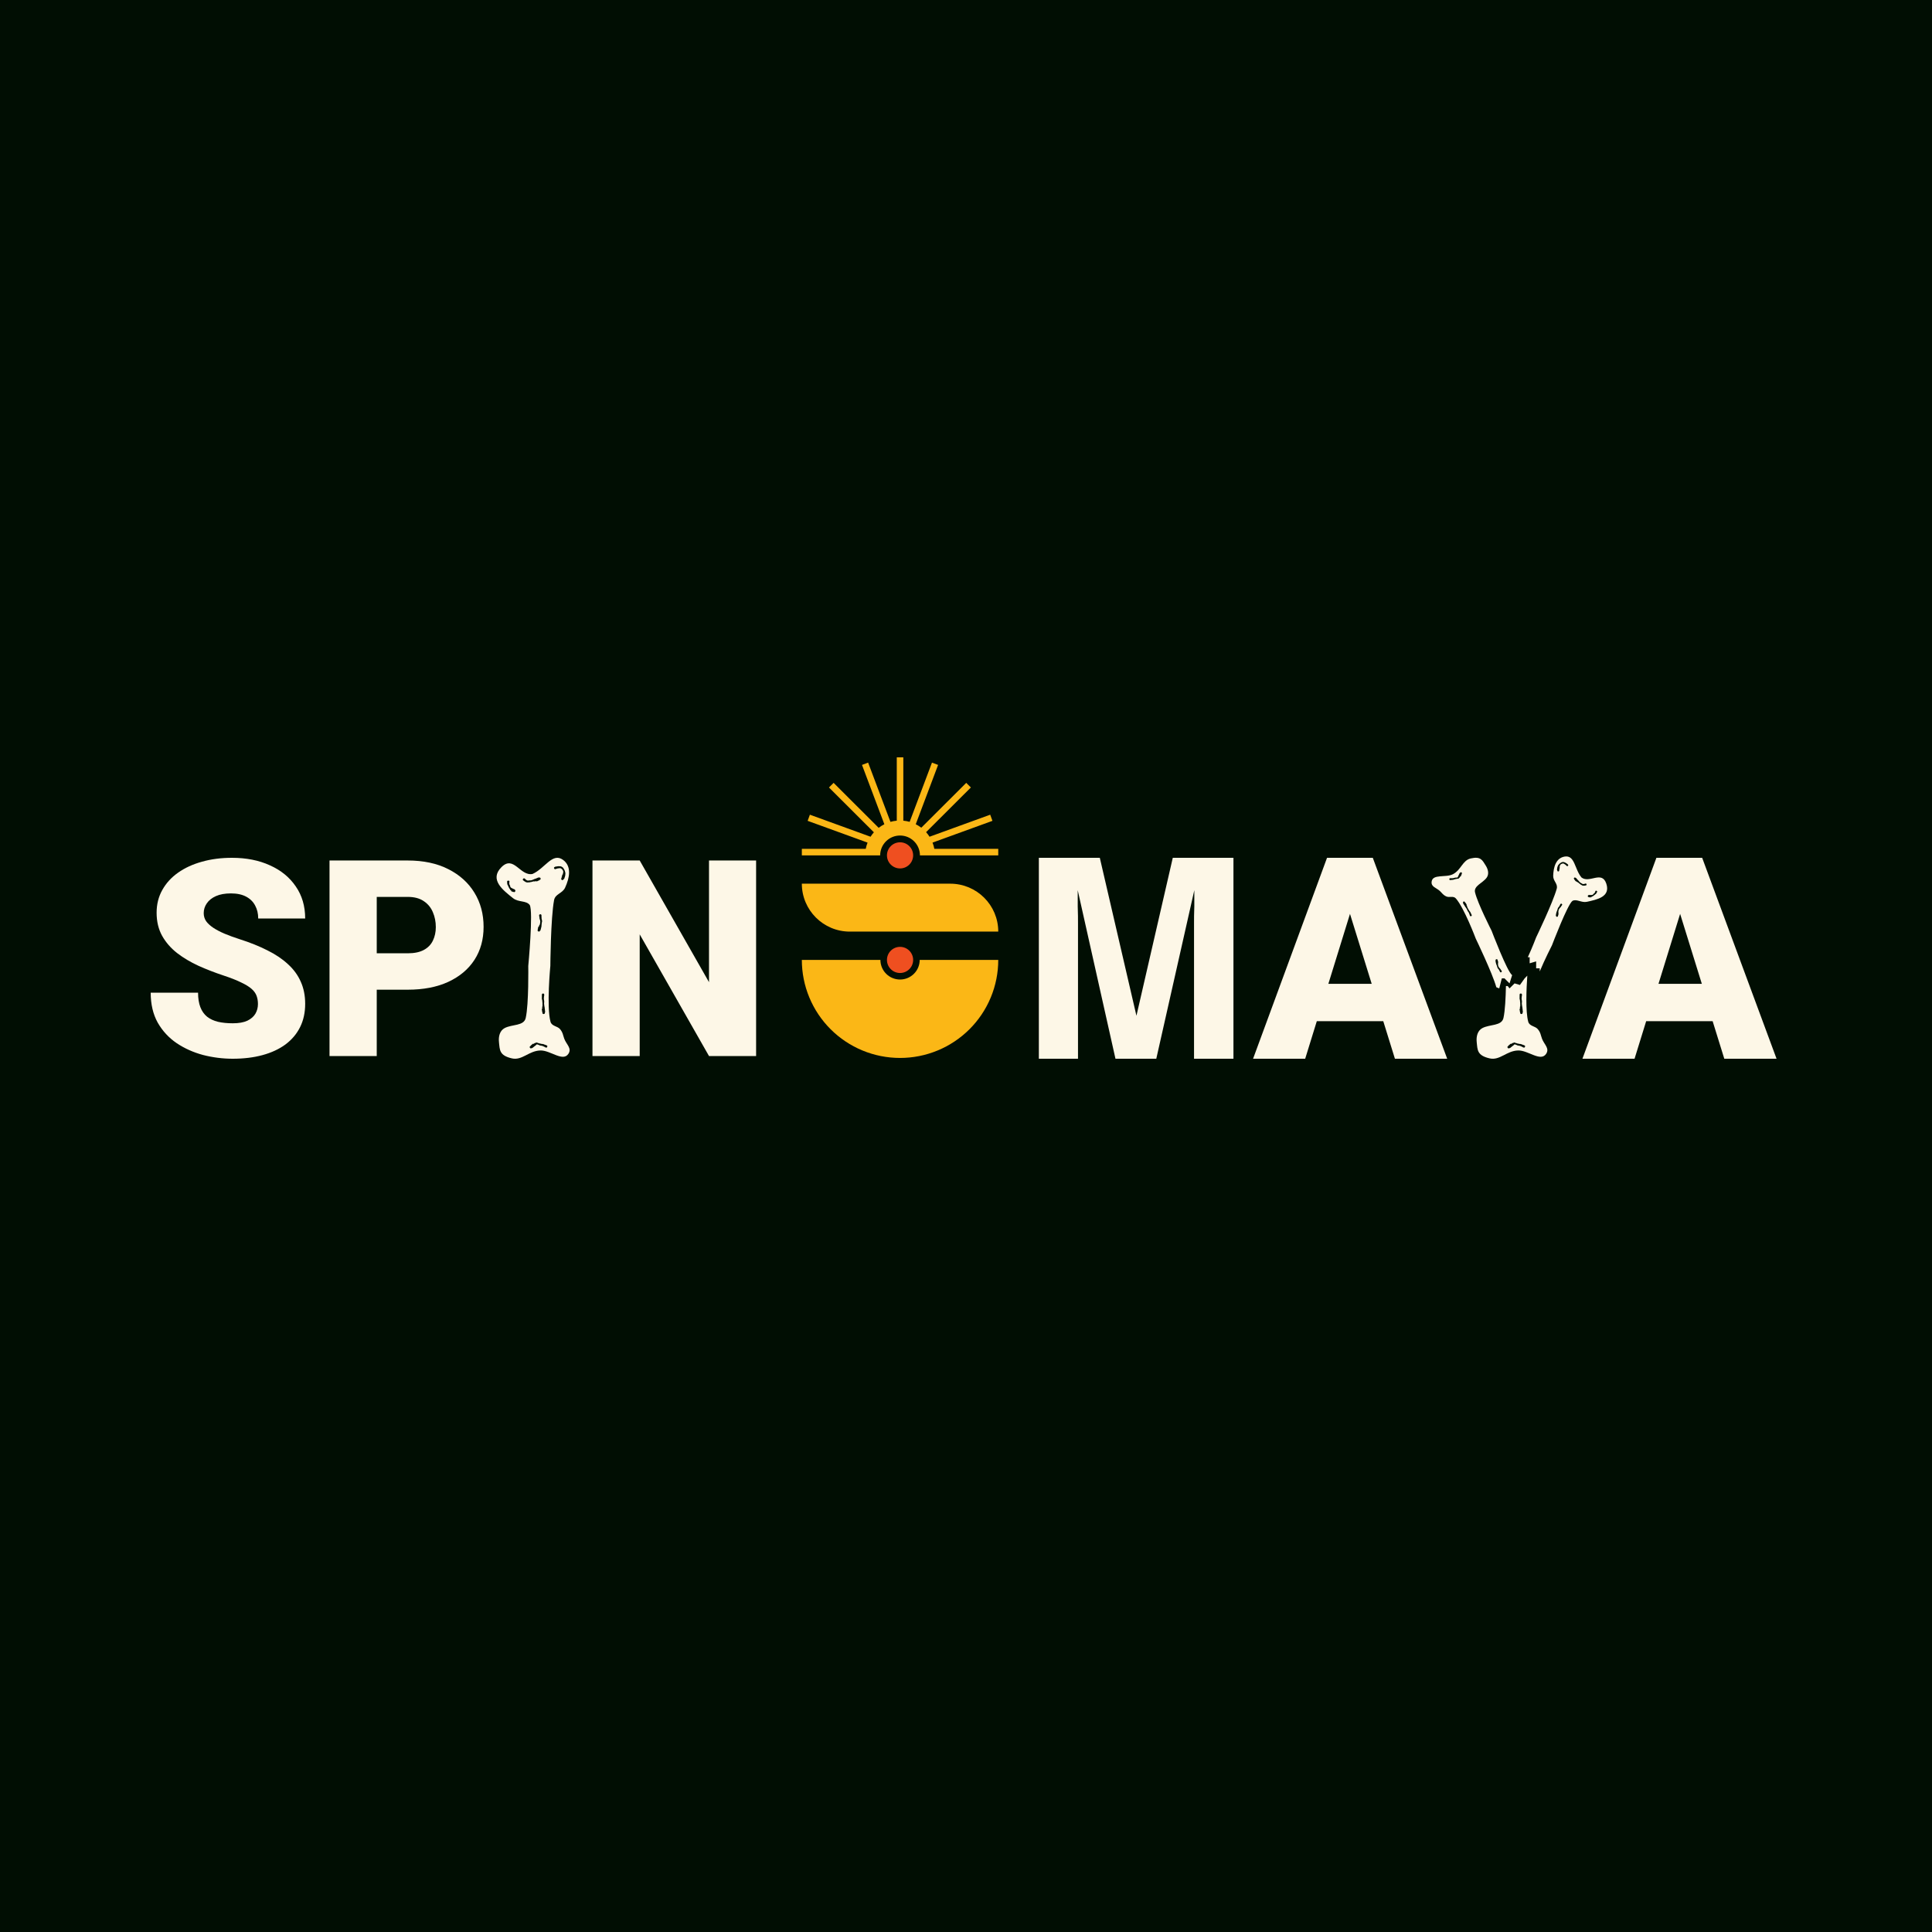 <?xml version="1.0" encoding="UTF-8"?> <svg xmlns="http://www.w3.org/2000/svg" width="500" height="500" viewBox="0 0 500 500" fill="none"><rect x="0" y="0" width="500" height="500" fill="#333333" stroke="none"/><g clip-path="url(#clip0_2493_136)"><path d="M500 0H0V500H500V0Z" fill="#010E03"></path><g clip-path="url(#clip1_2493_136)"><path d="M60.035 222C63.75 222 67.023 222.65 69.855 223.947C72.71 225.222 74.941 227.04 76.543 229.404C78.168 231.744 78.98 234.514 78.98 237.712H66.825C66.825 236.437 66.558 235.313 66.024 234.34C65.513 233.367 64.736 232.601 63.691 232.045C62.646 231.489 61.334 231.212 59.755 231.212C58.224 231.212 56.936 231.444 55.891 231.907C54.847 232.371 54.057 232.996 53.523 233.784C52.989 234.548 52.722 235.394 52.722 236.32C52.722 237.085 52.93 237.782 53.347 238.407C53.789 239.01 54.405 239.576 55.194 240.108C56.007 240.641 56.982 241.153 58.12 241.64C59.281 242.126 60.581 242.601 62.02 243.064C64.713 243.921 67.104 244.883 69.193 245.948C71.306 246.991 73.083 248.185 74.523 249.529C75.985 250.849 77.087 252.357 77.83 254.048C78.596 255.74 78.98 257.652 78.98 259.784C78.98 262.055 78.539 264.071 77.657 265.832C76.775 267.593 75.51 269.088 73.861 270.316C72.213 271.521 70.238 272.435 67.939 273.061C65.641 273.686 63.076 274 60.244 274C57.644 274 55.077 273.676 52.546 273.028C50.039 272.355 47.764 271.335 45.721 269.968C43.678 268.578 42.042 266.804 40.811 264.649C39.604 262.471 39 259.888 39 256.9H51.259C51.259 258.382 51.457 259.633 51.852 260.652C52.246 261.672 52.826 262.494 53.592 263.12C54.358 263.723 55.298 264.162 56.413 264.44C57.527 264.695 58.804 264.824 60.244 264.824C61.799 264.824 63.052 264.604 64.004 264.164C64.956 263.7 65.654 263.097 66.095 262.356C66.536 261.591 66.756 260.756 66.756 259.852C66.756 259.065 66.64 258.358 66.408 257.732C66.175 257.084 65.745 256.48 65.118 255.925C64.491 255.369 63.587 254.812 62.404 254.256C61.243 253.677 59.71 253.074 57.807 252.448C55.578 251.707 53.429 250.874 51.363 249.947C49.297 248.997 47.45 247.895 45.825 246.644C44.2 245.37 42.913 243.887 41.961 242.196C41.009 240.481 40.531 238.487 40.531 236.216C40.532 234.039 41.02 232.081 41.994 230.343C42.969 228.582 44.328 227.087 46.069 225.859C47.834 224.608 49.901 223.657 52.269 223.008C54.637 222.336 57.226 222 60.035 222Z" fill="#FDF7E7"></path><path d="M294.109 262.879L303.516 222H319.216V274H309.015V238.829C309.015 237.818 309.015 236.372 309.088 234.566V230.379L299.247 274H288.682L278.914 230.379V234.566C278.986 236.37 278.985 237.815 278.985 238.826V274H268.855V222H284.63L294.109 262.879Z" fill="#FDF7E7"></path><path fill-rule="evenodd" clip-rule="evenodd" d="M374.532 274H361.004L357.99 264.286H340.787L337.781 274H324.293L343.434 222H355.279L374.532 274ZM343.781 254.607H354.992L349.376 236.511L343.781 254.607Z" fill="#FDF7E7"></path><path fill-rule="evenodd" clip-rule="evenodd" d="M459.77 274H446.245L443.231 264.286H426.026L423.022 274H409.531L428.675 222H440.52L459.77 274ZM429.219 254.607H440.431L434.815 236.511L429.219 254.607Z" fill="#FDF7E7"></path><path fill-rule="evenodd" clip-rule="evenodd" d="M105.511 222.696C109.574 222.696 113.067 223.437 115.992 224.92C118.941 226.403 121.206 228.441 122.785 231.037C124.363 233.609 125.153 236.551 125.153 239.865C125.153 243.132 124.363 245.983 122.785 248.417C121.206 250.85 118.941 252.749 115.992 254.117C113.067 255.46 109.574 256.133 105.511 256.133H97.501V273.304H85.277V222.696H105.511ZM97.501 246.713H105.511C107.229 246.713 108.621 246.423 109.688 245.844C110.757 245.265 111.536 244.465 112.024 243.445C112.534 242.403 112.789 241.233 112.789 239.936C112.789 238.546 112.535 237.258 112.024 236.077C111.536 234.895 110.757 233.946 109.688 233.228C108.621 232.486 107.229 232.116 105.511 232.116H97.501V246.713Z" fill="#FDF7E7"></path><path d="M183.49 254.185V222.696H195.68V273.304H183.49L165.555 241.812V273.304H153.332V222.696H165.555L183.49 254.185Z" fill="#FDF7E7"></path><path fill-rule="evenodd" clip-rule="evenodd" d="M147.106 272.72C148.046 271.285 146.586 270.307 146.035 268.831C145.659 267.826 145.697 267.238 144.92 266.32C144.258 265.537 142.791 265.596 142.471 264.434C141.4 260.545 142.43 249.96 142.43 249.96C142.43 249.897 142.518 237.602 143.393 232.957C143.705 231.3 145.55 231.25 146.252 229.717C147.422 227.162 147.988 224.21 145.724 222.542C142.96 220.506 141.046 224.759 137.808 226.182C134.603 226.806 132.96 221.216 129.771 224.423C126.582 227.632 130.148 230.352 132.76 232.438C134.189 233.579 136.164 232.991 137.093 234.216C138.044 235.86 136.727 249.888 136.715 250.007C136.715 250.007 136.876 259.819 136.053 263.456C135.575 265.569 132.53 265.051 130.602 266.066C129.342 266.73 128.973 268.247 129.133 269.708C129.354 271.716 129.196 273.15 132.471 273.906C135.132 274.52 136.845 271.941 139.853 271.861C142.458 271.791 145.679 274.897 147.106 272.72ZM133.241 230.828C133.203 230.867 133.166 230.885 133.136 230.881C133.076 230.871 133.014 230.86 132.955 230.846C132.92 230.839 132.885 230.83 132.85 230.819L132.797 230.847C132.783 230.851 132.779 230.835 132.775 230.821C132.772 230.811 132.767 230.802 132.762 230.801C132.756 230.802 132.747 230.808 132.739 230.816C132.73 230.824 132.721 230.835 132.712 230.838C132.694 230.843 132.686 230.833 132.683 230.818L132.684 230.758C132.669 230.751 132.654 230.744 132.639 230.736C132.631 230.743 132.621 230.751 132.614 230.757C132.605 230.766 132.594 230.774 132.594 230.774C132.578 230.775 132.566 230.763 132.555 230.749C132.545 230.738 132.536 230.727 132.524 230.722C132.51 230.718 132.492 230.715 132.475 230.713C132.45 230.709 132.425 230.705 132.412 230.695C132.4 230.686 132.381 230.678 132.363 230.67C132.348 230.663 132.333 230.654 132.321 230.645C132.321 230.645 132.317 230.636 132.318 230.63L132.319 230.623L132.313 230.627L132.304 230.631C132.299 230.633 132.296 230.628 132.297 230.617C132.299 230.604 132.305 230.587 132.31 230.572C132.313 230.562 132.317 230.551 132.32 230.542C132.322 230.529 132.323 230.516 132.322 230.506C132.298 230.485 132.275 230.462 132.252 230.439C132.24 230.435 132.227 230.432 132.217 230.429C132.201 230.424 132.186 230.422 132.182 230.417C132.178 230.411 132.176 230.402 132.174 230.396C132.171 230.39 132.167 230.384 132.164 230.38C132.156 230.372 132.142 230.371 132.129 230.371C132.115 230.372 132.101 230.373 132.095 230.362C132.086 230.344 132.072 230.323 132.058 230.304C132.038 230.275 132.018 230.244 132.019 230.223C132.019 230.205 132.012 230.185 132.006 230.165L132.001 230.154C131.974 230.117 131.947 230.077 131.922 230.038L131.909 230.04C131.904 230.04 131.894 230.036 131.894 230.036C131.877 230.025 131.865 229.998 131.855 229.971C131.848 229.953 131.843 229.933 131.835 229.919C131.823 229.899 131.805 229.884 131.789 229.871C131.769 229.855 131.75 229.838 131.746 229.809C131.744 229.791 131.751 229.771 131.757 229.756L131.76 229.746C131.755 229.736 131.748 229.724 131.742 229.714L131.728 229.708C131.712 229.704 131.696 229.698 131.685 229.687C131.67 229.673 131.66 229.654 131.653 229.636C131.647 229.623 131.642 229.61 131.635 229.6C131.619 229.577 131.616 229.541 131.62 229.505C131.624 229.472 131.608 229.455 131.588 229.435C131.574 229.42 131.557 229.403 131.544 229.376C131.533 229.352 131.519 229.336 131.509 229.323C131.494 229.304 131.484 229.29 131.492 229.269C131.498 229.251 131.484 229.228 131.469 229.2C131.453 229.172 131.437 229.139 131.439 229.106C131.439 229.087 131.411 229.058 131.384 229.026C131.364 229.005 131.343 228.982 131.33 228.96C131.302 228.912 131.3 228.85 131.298 228.816C131.298 228.808 131.296 228.795 131.296 228.795C131.295 228.785 131.289 228.776 131.282 228.767C131.272 228.753 131.259 228.737 131.259 228.711C131.259 228.68 131.267 228.636 131.278 228.591L131.275 228.576C131.265 228.527 131.255 228.477 131.249 228.427C131.24 228.355 131.239 228.282 131.243 228.21C131.246 228.151 131.253 228.09 131.261 228.03C131.264 228.001 131.294 227.969 131.344 227.947C131.395 227.925 131.461 227.907 131.53 227.908C131.599 227.904 131.668 227.914 131.719 227.929C131.771 227.945 131.803 227.97 131.81 227.996C131.824 228.046 131.84 228.097 131.853 228.147C131.847 228.168 131.843 228.194 131.84 228.22C131.837 228.242 131.836 228.265 131.832 228.283C131.83 228.289 131.828 228.294 131.827 228.3C131.823 228.321 131.816 228.348 131.804 228.398L131.804 228.489C131.79 228.515 131.784 228.55 131.799 228.564C131.819 228.581 131.837 228.608 131.829 228.629C131.826 228.635 131.817 228.643 131.811 228.651C131.789 228.677 131.762 228.713 131.824 228.766C131.834 228.775 131.835 228.784 131.832 228.793L131.807 228.833C131.807 228.833 131.808 228.842 131.813 228.845L131.823 228.849C131.836 228.854 131.852 228.863 131.859 228.881C131.868 228.91 131.873 228.936 131.879 228.958C131.891 229.007 131.9 229.038 131.941 229.053L131.951 229.06C131.955 229.089 131.96 229.12 131.964 229.149C131.967 229.154 131.971 229.16 131.974 229.165C131.994 229.199 132.023 229.243 132.032 229.287C132.035 229.305 132.034 229.329 132.033 229.356C132.033 229.375 132.033 229.397 132.035 229.419C132.047 229.451 132.061 229.483 132.077 229.513C132.093 229.546 132.113 229.578 132.134 229.607C132.171 229.658 132.216 229.703 132.262 229.738C132.299 229.767 132.342 229.796 132.387 229.821C132.41 229.825 132.438 229.829 132.475 229.84C132.503 229.849 132.535 229.881 132.562 229.905L132.566 229.907C132.705 229.968 132.849 230.026 132.985 230.1C132.997 230.107 133.011 230.112 133.023 230.12C133.076 230.124 133.098 230.135 133.114 230.142C133.121 230.144 133.127 230.147 133.134 230.148C133.162 230.154 133.214 230.165 133.224 230.205C133.226 230.21 133.228 230.217 133.229 230.222C133.234 230.245 133.24 230.27 133.25 230.285L133.254 230.291C133.288 230.319 133.323 230.348 133.357 230.375C133.377 230.393 133.387 230.432 133.384 230.486C133.382 230.54 133.367 230.606 133.341 230.669C133.318 230.732 133.28 230.788 133.241 230.828ZM139.865 227.605C139.797 227.646 139.731 227.688 139.663 227.727C139.623 227.75 139.581 227.773 139.539 227.795C139.532 227.821 139.522 227.838 139.514 227.849L139.513 227.852C139.503 227.867 139.485 227.862 139.469 227.856C139.458 227.852 139.447 227.847 139.441 227.852C139.435 227.856 139.435 227.868 139.434 227.881C139.433 227.893 139.432 227.906 139.426 227.915C139.402 227.952 139.364 227.917 139.336 227.891L139.332 227.888C139.312 227.896 139.292 227.904 139.271 227.911C139.27 227.921 139.267 227.933 139.267 227.943C139.266 227.957 139.262 227.971 139.262 227.971C139.249 227.984 139.228 227.985 139.207 227.985C139.189 227.986 139.168 227.986 139.153 227.994C139.137 228.002 139.119 228.016 139.102 228.028C139.077 228.047 139.049 228.064 139.029 228.068C139.01 228.072 138.988 228.081 138.966 228.09C138.946 228.099 138.926 228.107 138.907 228.112C138.907 228.112 138.895 228.108 138.891 228.104L138.885 228.098L138.883 228.107L138.881 228.117C138.877 228.121 138.87 228.12 138.862 228.113C138.851 228.103 138.842 228.088 138.833 228.075C138.826 228.066 138.82 228.055 138.813 228.048C138.805 228.037 138.794 228.03 138.784 228.025C138.744 228.032 138.702 228.038 138.66 228.043C138.646 228.05 138.633 228.059 138.621 228.065C138.602 228.076 138.585 228.085 138.578 228.085L138.53 228.078C138.517 228.079 138.505 228.088 138.496 228.098L138.492 228.101C138.482 228.112 138.473 228.123 138.459 228.121C138.437 228.118 138.409 228.12 138.383 228.12C138.343 228.12 138.303 228.118 138.285 228.107C138.268 228.097 138.243 228.092 138.22 228.088L138.207 228.086C138.155 228.092 138.101 228.098 138.049 228.105C138.045 228.115 138.04 228.127 138.032 228.132C138.013 228.142 137.98 228.143 137.947 228.144C137.925 228.144 137.903 228.144 137.884 228.147C137.856 228.153 137.833 228.166 137.812 228.178C137.785 228.194 137.759 228.207 137.724 228.204C137.702 228.202 137.683 228.191 137.667 228.183L137.657 228.178C137.642 228.181 137.627 228.186 137.613 228.189C137.613 228.189 137.606 228.198 137.602 228.202C137.591 228.217 137.578 228.235 137.561 228.244C137.539 228.255 137.513 228.261 137.489 228.265C137.47 228.269 137.45 228.271 137.435 228.276C137.402 228.289 137.356 228.287 137.311 228.276C137.27 228.267 137.245 228.281 137.212 228.297C137.188 228.309 137.16 228.32 137.119 228.327C137.083 228.333 137.056 228.343 137.035 228.35C137.003 228.36 136.981 228.368 136.956 228.355C136.934 228.344 136.897 228.349 136.854 228.355C136.809 228.362 136.756 228.368 136.713 228.354C136.688 228.347 136.636 228.359 136.58 228.37C136.54 228.378 136.497 228.385 136.461 228.385C136.381 228.386 136.299 228.354 136.252 228.334C136.241 228.329 136.231 228.326 136.224 228.324C136.211 228.319 136.196 228.318 136.181 228.318C136.157 228.318 136.13 228.317 136.098 228.301L136.086 228.296C136.044 228.272 135.993 228.236 135.949 228.197C135.943 228.193 135.935 228.189 135.929 228.186C135.862 228.155 135.797 228.121 135.737 228.085C135.652 228.034 135.573 227.975 135.5 227.911C135.439 227.859 135.38 227.802 135.323 227.746C135.296 227.718 135.285 227.671 135.295 227.614C135.305 227.556 135.335 227.494 135.379 227.441C135.422 227.387 135.474 227.344 135.526 227.319C135.577 227.294 135.625 227.289 135.656 227.306C135.718 227.339 135.78 227.371 135.841 227.402C135.858 227.424 135.884 227.45 135.909 227.474C135.93 227.493 135.95 227.512 135.966 227.529C135.971 227.534 135.978 227.54 135.983 227.545C136.002 227.566 136.026 227.592 136.07 227.639C136.088 227.657 136.109 227.668 136.126 227.678C136.142 227.686 136.155 227.695 136.162 227.706C136.182 227.735 136.213 227.762 136.236 227.758C136.255 227.755 136.276 227.754 136.291 227.758C136.301 227.761 136.311 227.765 136.317 227.772C136.323 227.778 136.328 227.788 136.333 227.797C136.349 227.831 136.376 227.877 136.469 227.85C136.497 227.841 136.513 227.863 136.525 227.881C136.535 227.895 136.543 227.906 136.555 227.9L136.565 227.892C136.578 227.883 136.594 227.873 136.618 227.875C136.656 227.879 136.687 227.884 136.714 227.887C136.778 227.895 136.82 227.896 136.853 227.861L136.862 227.853C136.9 227.859 136.939 227.865 136.978 227.867C136.984 227.866 136.991 227.865 136.998 227.863C137.046 227.851 137.111 227.832 137.17 227.83C137.195 227.83 137.228 227.835 137.263 227.84C137.288 227.844 137.315 227.848 137.343 227.849C137.391 227.842 137.441 227.832 137.489 227.82C137.541 227.807 137.593 227.791 137.646 227.775C137.812 227.721 137.977 227.648 138.149 227.577C138.177 227.557 138.213 227.535 138.266 227.506C138.289 227.494 138.323 227.486 138.358 227.478C138.381 227.474 138.408 227.469 138.43 227.465L138.439 227.463C138.635 227.381 138.834 227.291 139.04 227.222C139.06 227.216 139.079 227.21 139.098 227.204C139.158 227.162 139.189 227.148 139.211 227.139C139.221 227.135 139.23 227.133 139.238 227.128L139.24 227.125C139.274 227.105 139.337 227.072 139.383 227.089C139.389 227.091 139.395 227.092 139.401 227.094C139.427 227.105 139.455 227.117 139.479 227.118L139.491 227.118C139.55 227.108 139.609 227.1 139.668 227.091C139.705 227.085 139.749 227.102 139.791 227.14C139.833 227.179 139.871 227.235 139.896 227.298C139.921 227.361 139.93 227.429 139.924 227.486C139.918 227.542 139.897 227.584 139.865 227.605ZM146.053 227.322C146.037 227.37 146.006 227.456 145.954 227.484C145.948 227.488 145.94 227.493 145.933 227.496C145.904 227.51 145.874 227.523 145.851 227.544L145.842 227.552C145.796 227.609 145.746 227.669 145.697 227.723C145.666 227.758 145.615 227.776 145.553 227.775C145.495 227.77 145.428 227.751 145.376 227.707C145.319 227.67 145.277 227.615 145.249 227.565C145.224 227.512 145.217 227.466 145.232 227.428C145.263 227.352 145.29 227.274 145.318 227.196C145.333 227.152 145.35 227.105 145.366 227.061C145.352 227.036 145.35 227.014 145.347 227.001L145.345 226.998C145.342 226.98 145.361 226.972 145.376 226.964C145.387 226.959 145.397 226.953 145.398 226.945C145.398 226.938 145.392 226.93 145.384 226.921C145.376 226.911 145.364 226.902 145.361 226.891C145.351 226.85 145.403 226.846 145.441 226.842L145.447 226.84C145.455 226.819 145.463 226.8 145.471 226.779C145.464 226.771 145.456 226.763 145.449 226.756C145.439 226.746 145.43 226.732 145.43 226.732C145.43 226.714 145.442 226.698 145.455 226.682C145.466 226.667 145.477 226.651 145.481 226.634C145.484 226.617 145.484 226.596 145.484 226.576C145.484 226.546 145.484 226.515 145.491 226.496C145.498 226.48 145.504 226.458 145.508 226.435C145.512 226.415 145.513 226.393 145.519 226.376C145.519 226.376 145.528 226.371 145.534 226.37L145.54 226.366L145.535 226.361L145.528 226.354C145.525 226.349 145.53 226.344 145.54 226.341C145.554 226.337 145.571 226.336 145.587 226.335C145.598 226.334 145.61 226.334 145.62 226.332C145.633 226.33 145.645 226.325 145.654 226.318C145.667 226.281 145.68 226.241 145.692 226.202C145.691 226.188 145.689 226.173 145.687 226.161C145.684 226.14 145.682 226.125 145.684 226.118C145.687 226.111 145.691 226.104 145.695 226.098C145.7 226.09 145.705 226.083 145.707 226.076C145.71 226.063 145.703 226.05 145.696 226.038C145.688 226.025 145.681 226.013 145.686 226.001C145.696 225.98 145.702 225.953 145.709 225.927C145.719 225.888 145.726 225.849 145.741 225.833C145.755 225.818 145.764 225.796 145.773 225.773L145.778 225.759L145.777 225.599C145.768 225.594 145.757 225.588 145.754 225.58C145.744 225.561 145.745 225.529 145.744 225.497C145.744 225.476 145.741 225.454 145.737 225.436C145.731 225.41 145.717 225.388 145.703 225.37C145.685 225.346 145.667 225.323 145.664 225.289L145.676 225.221C145.669 225.207 145.661 225.193 145.653 225.18L145.639 225.175C145.622 225.168 145.602 225.163 145.588 225.15C145.571 225.135 145.558 225.114 145.545 225.095C145.535 225.08 145.525 225.065 145.514 225.055C145.49 225.033 145.471 224.993 145.456 224.951C145.444 224.915 145.42 224.902 145.389 224.888C145.366 224.877 145.339 224.865 145.308 224.843C145.281 224.824 145.256 224.816 145.237 224.808C145.208 224.796 145.189 224.788 145.179 224.764C145.17 224.744 145.138 224.729 145.101 224.713C145.091 224.709 145.08 224.705 145.069 224.701C145.049 224.694 145.029 224.686 145.013 224.671C145 224.66 144.961 224.664 144.921 224.676C144.892 224.684 144.862 224.693 144.837 224.697H144.654C144.644 224.698 144.633 224.702 144.622 224.708C144.605 224.718 144.584 224.73 144.554 224.73C144.517 224.73 144.463 224.725 144.406 224.721C144.4 224.722 144.394 224.725 144.388 224.727C144.326 224.745 144.262 224.764 144.198 224.785C144.107 224.814 144.013 224.842 143.919 224.87C143.841 224.893 143.762 224.916 143.685 224.941C143.647 224.954 143.598 224.944 143.549 224.913C143.5 224.881 143.451 224.83 143.417 224.77C143.382 224.71 143.368 224.642 143.372 224.582C143.376 224.522 143.401 224.472 143.439 224.447C143.515 224.398 143.593 224.351 143.673 224.308C143.708 224.302 143.753 224.291 143.797 224.281C143.833 224.272 143.869 224.262 143.899 224.257C143.908 224.256 143.92 224.257 143.93 224.255C143.965 224.25 144.011 224.243 144.095 224.237C144.129 224.234 144.161 224.225 144.187 224.218C144.212 224.211 144.234 224.206 144.251 224.208C144.297 224.214 144.356 224.215 144.381 224.196C144.414 224.173 144.462 224.153 144.497 224.16C144.508 224.163 144.519 224.169 144.531 224.175C144.574 224.197 144.624 224.222 144.743 224.17C144.781 224.154 144.81 224.174 144.833 224.19C144.851 224.202 144.865 224.211 144.881 224.204C144.881 224.204 144.891 224.201 144.896 224.198C144.913 224.188 144.935 224.175 144.973 224.18C145.034 224.188 145.086 224.203 145.13 224.219C145.215 224.248 145.272 224.279 145.329 224.29L145.372 224.29C145.417 224.325 145.462 224.361 145.503 224.397C145.512 224.402 145.521 224.409 145.531 224.415C145.594 224.452 145.674 224.504 145.732 224.572C145.756 224.6 145.778 224.636 145.803 224.681C145.821 224.712 145.839 224.746 145.857 224.781C145.896 224.833 145.934 224.892 145.969 224.948C146.007 225.011 146.043 225.073 146.076 225.139C146.181 225.349 146.255 225.578 146.29 225.811C146.303 225.852 146.317 225.903 146.33 225.976C146.34 226.035 146.329 226.127 146.317 226.199L146.315 226.21C146.31 226.504 146.251 226.791 146.144 227.053C146.134 227.077 146.123 227.101 146.112 227.125C146.096 227.215 146.079 227.254 146.067 227.284C146.061 227.296 146.056 227.311 146.053 227.322ZM139.828 240.834C139.822 240.837 139.817 240.84 139.811 240.842C139.786 240.855 139.761 240.868 139.743 240.886L139.735 240.892C139.702 240.942 139.668 240.991 139.634 241.041C139.613 241.069 139.57 241.09 139.514 241.092C139.457 241.094 139.388 241.083 139.327 241.052C139.264 241.027 139.211 240.984 139.173 240.943C139.136 240.902 139.12 240.856 139.126 240.823C139.139 240.754 139.154 240.684 139.168 240.614C139.175 240.574 139.185 240.53 139.194 240.489C139.177 240.467 139.172 240.449 139.168 240.438L139.166 240.435C139.161 240.419 139.176 240.41 139.19 240.403C139.2 240.398 139.208 240.394 139.208 240.387C139.208 240.381 139.201 240.373 139.192 240.365C139.183 240.358 139.173 240.349 139.169 240.34C139.154 240.302 139.204 240.296 139.241 240.293L139.247 240.291C139.252 240.273 139.26 240.255 139.267 240.237C139.259 240.23 139.249 240.222 139.241 240.216C139.231 240.207 139.222 240.196 139.222 240.196C139.22 240.179 139.23 240.164 139.243 240.149C139.253 240.136 139.264 240.122 139.267 240.107C139.269 240.092 139.267 240.071 139.267 240.051C139.267 240.023 139.267 239.995 139.276 239.979C139.282 239.964 139.287 239.943 139.291 239.923C139.295 239.905 139.299 239.886 139.304 239.871C139.304 239.871 139.315 239.865 139.32 239.865L139.327 239.863L139.323 239.857L139.313 239.851C139.311 239.846 139.318 239.84 139.328 239.839L139.406 239.839C139.42 239.838 139.432 239.833 139.442 239.828C139.457 239.796 139.474 239.764 139.489 239.732C139.49 239.718 139.49 239.703 139.489 239.691C139.489 239.672 139.488 239.657 139.491 239.651C139.495 239.645 139.502 239.641 139.507 239.636C139.512 239.63 139.517 239.624 139.52 239.619C139.525 239.607 139.519 239.593 139.514 239.58C139.509 239.567 139.506 239.555 139.513 239.545C139.527 239.527 139.539 239.503 139.551 239.481C139.57 239.448 139.589 239.417 139.607 239.408C139.624 239.398 139.638 239.38 139.653 239.362L139.663 239.353C139.682 239.308 139.701 239.262 139.718 239.216C139.711 239.208 139.701 239.198 139.701 239.19C139.701 239.17 139.715 239.144 139.729 239.118C139.738 239.1 139.748 239.082 139.753 239.065C139.76 239.041 139.757 239.018 139.755 238.996C139.752 238.969 139.749 238.942 139.765 238.915C139.775 238.899 139.793 238.886 139.807 238.876L139.816 238.871C139.818 238.858 139.82 238.844 139.822 238.831C139.822 238.831 139.816 238.821 139.813 238.817C139.803 238.804 139.793 238.788 139.789 238.771C139.786 238.75 139.788 238.727 139.791 238.706C139.794 238.691 139.795 238.675 139.794 238.662C139.792 238.632 139.806 238.597 139.825 238.563C139.838 238.54 139.835 238.522 139.83 238.503C139.828 238.497 139.826 238.489 139.824 238.482C139.816 238.462 139.806 238.437 139.802 238.404C139.799 238.375 139.792 238.352 139.785 238.335C139.776 238.311 139.77 238.294 139.783 238.274C139.793 238.256 139.785 238.226 139.775 238.193C139.765 238.158 139.754 238.119 139.761 238.083C139.765 238.063 139.741 238.024 139.717 237.983C139.699 237.955 139.681 237.925 139.67 237.9C139.646 237.842 139.645 237.774 139.644 237.734C139.644 237.725 139.645 237.717 139.644 237.711C139.644 237.7 139.636 237.689 139.628 237.677C139.618 237.661 139.606 237.643 139.606 237.615C139.605 237.58 139.613 237.528 139.621 237.476C139.619 237.47 139.617 237.463 139.615 237.457C139.601 237.401 139.589 237.342 139.578 237.284C139.561 237.201 139.551 237.116 139.542 237.031C139.536 236.961 139.529 236.891 139.523 236.821C139.52 236.786 139.542 236.745 139.586 236.708C139.629 236.672 139.692 236.641 139.759 236.624C139.826 236.605 139.895 236.604 139.951 236.616C140.007 236.629 140.046 236.655 140.06 236.688C140.087 236.755 140.114 236.822 140.138 236.889C140.136 236.917 140.139 236.955 140.141 236.99C140.142 237.02 140.143 237.05 140.142 237.074C140.142 237.082 140.14 237.089 140.14 237.096C140.139 237.124 140.136 237.163 140.131 237.231C140.129 237.257 140.134 237.28 140.138 237.301C140.141 237.321 140.146 237.339 140.142 237.352C140.132 237.389 140.125 237.436 140.142 237.455C140.163 237.48 140.182 237.512 140.174 237.54C140.172 237.548 140.167 237.558 140.161 237.568C140.14 237.601 140.112 237.645 140.175 237.725C140.194 237.749 140.178 237.772 140.166 237.791C140.157 237.806 140.149 237.82 140.16 237.83L140.17 237.838C140.183 237.848 140.199 237.859 140.205 237.885C140.212 237.926 140.217 237.963 140.22 237.994C140.227 238.065 140.228 238.111 140.267 238.145L140.277 238.154C140.275 238.198 140.273 238.243 140.271 238.288C140.272 238.295 140.273 238.303 140.275 238.312C140.286 238.367 140.3 238.446 140.29 238.514C140.286 238.541 140.276 238.576 140.263 238.613C140.253 238.639 140.241 238.667 140.232 238.697C140.225 238.748 140.217 238.8 140.211 238.851C140.203 238.905 140.198 238.963 140.191 239.017C140.171 239.193 140.155 239.369 140.136 239.545C140.141 239.577 140.145 239.617 140.145 239.674C140.145 239.718 140.123 239.783 140.104 239.835L140.1 239.844C140.068 240.064 140.023 240.281 139.948 240.485C139.941 240.505 139.933 240.524 139.925 240.543C139.92 240.616 139.91 240.648 139.902 240.672C139.899 240.682 139.895 240.69 139.894 240.698C139.887 240.737 139.872 240.811 139.828 240.834ZM140.888 262.383C140.838 262.414 140.773 262.434 140.706 262.436C140.637 262.438 140.569 262.422 140.517 262.396C140.465 262.369 140.432 262.33 140.423 262.29C140.405 262.208 140.389 262.124 140.374 262.042C140.364 261.992 140.354 261.942 140.346 261.892C140.323 261.876 140.309 261.859 140.3 261.848L140.298 261.845C140.287 261.83 140.298 261.813 140.308 261.798C140.315 261.789 140.321 261.78 140.319 261.772C140.316 261.765 140.306 261.76 140.295 261.755C140.283 261.75 140.271 261.745 140.264 261.736C140.235 261.7 140.28 261.672 140.313 261.652L140.317 261.648C140.315 261.625 140.313 261.601 140.313 261.578C140.303 261.573 140.292 261.569 140.283 261.565C140.27 261.56 140.257 261.551 140.257 261.551C140.248 261.533 140.253 261.512 140.259 261.49C140.264 261.471 140.268 261.45 140.265 261.431C140.261 261.412 140.255 261.39 140.248 261.368C140.237 261.337 140.224 261.305 140.226 261.282C140.227 261.263 140.225 261.239 140.222 261.214C140.219 261.191 140.216 261.167 140.216 261.146C140.216 261.146 140.222 261.138 140.227 261.135L140.234 261.13L140.217 261.12C140.214 261.115 140.217 261.108 140.226 261.102C140.238 261.094 140.254 261.087 140.268 261.082C140.279 261.077 140.291 261.073 140.3 261.069C140.312 261.062 140.322 261.053 140.329 261.044C140.332 261.001 140.337 260.957 140.341 260.913C140.337 260.898 140.332 260.882 140.328 260.869C140.322 260.847 140.317 260.83 140.319 260.822L140.334 260.773C140.335 260.758 140.327 260.745 140.319 260.732C140.309 260.719 140.299 260.704 140.303 260.69C140.31 260.664 140.316 260.633 140.321 260.604C140.329 260.559 140.339 260.515 140.353 260.498C140.367 260.482 140.377 260.458 140.386 260.433C140.388 260.428 140.389 260.421 140.391 260.416C140.396 260.358 140.401 260.297 140.405 260.239C140.397 260.231 140.385 260.224 140.383 260.215C140.377 260.191 140.384 260.156 140.391 260.121C140.396 260.098 140.401 260.073 140.402 260.052C140.403 260.022 140.398 259.995 140.391 259.97C140.382 259.937 140.372 259.905 140.383 259.869L140.423 259.805C140.423 259.788 140.422 259.77 140.422 259.754C140.422 259.754 140.415 259.746 140.412 259.742C140.4 259.727 140.385 259.71 140.379 259.69C140.372 259.665 140.372 259.636 140.372 259.61C140.372 259.591 140.372 259.572 140.369 259.555C140.363 259.519 140.372 259.471 140.389 259.426C140.403 259.386 140.394 259.359 140.381 259.324C140.372 259.299 140.361 259.268 140.356 259.227C140.352 259.191 140.344 259.163 140.338 259.141C140.329 259.11 140.322 259.088 140.334 259.063C140.345 259.042 140.339 259.005 140.331 258.964C140.322 258.92 140.311 258.87 140.32 258.827C140.324 258.802 140.303 258.753 140.281 258.702C140.266 258.666 140.251 258.628 140.243 258.596C140.224 258.522 140.23 258.439 140.234 258.39C140.235 258.379 140.236 258.369 140.236 258.362C140.236 258.349 140.229 258.334 140.224 258.32C140.215 258.299 140.205 258.273 140.209 258.239C140.213 258.196 140.227 258.137 140.242 258.077C140.242 258.07 140.241 258.061 140.241 258.054C140.235 257.984 140.231 257.912 140.229 257.841C140.226 257.74 140.23 257.637 140.238 257.536C140.244 257.453 140.252 257.369 140.261 257.286C140.265 257.244 140.294 257.202 140.344 257.171C140.395 257.14 140.462 257.121 140.531 257.119C140.6 257.117 140.668 257.13 140.72 257.158C140.773 257.186 140.807 257.226 140.814 257.267C140.827 257.347 140.838 257.427 140.85 257.507C140.842 257.538 140.837 257.58 140.832 257.621C140.829 257.654 140.826 257.688 140.821 257.714C140.819 257.722 140.817 257.732 140.816 257.74C140.81 257.772 140.801 257.813 140.786 257.887C140.78 257.917 140.782 257.946 140.782 257.97C140.783 257.993 140.783 258.013 140.778 258.027C140.762 258.066 140.749 258.118 140.763 258.143C140.781 258.174 140.794 258.215 140.783 258.245C140.779 258.254 140.773 258.265 140.766 258.275C140.741 258.309 140.707 258.354 140.761 258.453C140.778 258.483 140.763 258.508 140.749 258.528C140.738 258.544 140.728 258.557 140.737 258.569L140.747 258.581C140.759 258.593 140.774 258.609 140.776 258.639C140.781 258.686 140.782 258.727 140.783 258.761C140.785 258.841 140.786 258.892 140.823 258.932L140.833 258.942C140.83 258.991 140.825 259.04 140.822 259.089C140.824 259.098 140.826 259.108 140.828 259.118C140.839 259.179 140.854 259.26 140.848 259.333C140.846 259.363 140.837 259.399 140.828 259.44C140.821 259.469 140.815 259.502 140.809 259.535C140.809 259.592 140.808 259.65 140.81 259.707C140.812 259.768 140.816 259.829 140.821 259.891C140.837 260.087 140.866 260.284 140.898 260.479C140.911 260.513 140.928 260.555 140.945 260.616C140.958 260.664 140.958 260.742 140.957 260.804L140.955 260.813C140.996 261.059 141.032 261.306 141.04 261.554C141.041 261.577 141.041 261.601 141.041 261.624C141.064 261.701 141.066 261.739 141.068 261.767C141.068 261.779 141.071 261.789 141.073 261.799C141.082 261.843 141.098 261.926 141.067 261.969C141.063 261.975 141.058 261.982 141.054 261.988C141.036 262.012 141.018 262.036 141.009 262.061L141.004 262.073C140.995 262.139 140.986 262.205 140.976 262.271C140.97 262.312 140.939 262.353 140.888 262.383ZM141.538 271.066C141.496 271.107 141.452 271.125 141.413 271.119C141.338 271.106 141.262 271.096 141.187 271.082C141.162 271.066 141.127 271.047 141.093 271.031C141.064 271.016 141.036 271 141.014 270.987C141.007 270.983 141 270.98 140.993 270.976C140.967 270.96 140.932 270.939 140.871 270.901C140.846 270.886 140.821 270.879 140.799 270.872C140.779 270.865 140.761 270.859 140.75 270.849C140.721 270.822 140.68 270.796 140.653 270.801C140.62 270.809 140.579 270.807 140.557 270.788C140.55 270.782 140.542 270.773 140.535 270.763C140.513 270.728 140.484 270.684 140.379 270.704C140.346 270.71 140.329 270.686 140.316 270.666C140.306 270.651 140.296 270.639 140.283 270.644L140.27 270.649C140.255 270.657 140.236 270.666 140.209 270.66C140.166 270.649 140.13 270.637 140.099 270.627C140.027 270.604 139.981 270.59 139.933 270.613L139.923 270.616C139.881 270.598 139.838 270.579 139.795 270.562C139.788 270.56 139.779 270.56 139.77 270.559C139.712 270.551 139.635 270.538 139.572 270.511C139.546 270.5 139.515 270.481 139.482 270.459C139.459 270.443 139.432 270.426 139.404 270.41C139.354 270.392 139.303 270.375 139.253 270.36C139.198 270.343 139.142 270.326 139.086 270.312C139.031 270.298 138.974 270.288 138.918 270.276C138.882 270.308 138.845 270.339 138.809 270.371C138.789 270.399 138.765 270.432 138.726 270.476C138.695 270.511 138.632 270.549 138.582 270.579L138.575 270.584C138.399 270.74 138.219 270.89 138.026 271.019C138.008 271.031 137.99 271.044 137.972 271.055C137.923 271.113 137.893 271.135 137.872 271.15C137.863 271.156 137.855 271.163 137.847 271.17C137.817 271.199 137.759 271.253 137.709 271.248C137.703 271.248 137.696 271.249 137.69 271.248C137.66 271.245 137.629 271.239 137.604 271.245L137.595 271.247C137.537 271.272 137.478 271.297 137.42 271.321C137.384 271.336 137.335 271.33 137.285 271.303C137.234 271.276 137.185 271.229 137.147 271.172C137.109 271.116 137.084 271.052 137.078 270.995C137.072 270.938 137.085 270.89 137.112 270.863C137.168 270.807 137.226 270.75 137.283 270.696C137.317 270.663 137.353 270.631 137.388 270.6C137.388 270.573 137.395 270.554 137.4 270.541L137.401 270.537C137.407 270.52 137.428 270.521 137.445 270.523C137.456 270.524 137.466 270.523 137.471 270.518C137.474 270.513 137.473 270.502 137.471 270.491C137.468 270.479 137.467 270.464 137.471 270.454C137.484 270.412 137.529 270.435 137.563 270.453L137.567 270.456C137.584 270.443 137.603 270.43 137.621 270.418C137.62 270.408 137.62 270.396 137.618 270.387C137.615 270.373 137.613 270.357 137.613 270.357C137.623 270.34 137.644 270.333 137.665 270.327C137.682 270.322 137.7 270.316 137.713 270.304C137.726 270.292 137.74 270.275 137.753 270.258C137.772 270.233 137.793 270.209 137.812 270.199C137.828 270.19 137.847 270.176 137.865 270.161C137.882 270.147 137.9 270.133 137.916 270.123L137.93 270.126L137.937 270.13L137.939 270.12L137.937 270.111C137.939 270.105 137.948 270.105 137.957 270.11C137.97 270.116 137.982 270.128 137.995 270.137C138.004 270.144 138.013 270.151 138.022 270.156C138.033 270.163 138.046 270.167 138.057 270.168C138.093 270.15 138.129 270.13 138.166 270.112C138.177 270.101 138.187 270.091 138.196 270.08C138.21 270.064 138.222 270.051 138.229 270.049C138.237 270.046 138.244 270.045 138.252 270.044C138.261 270.043 138.269 270.04 138.276 270.037C138.288 270.031 138.295 270.018 138.3 270.004C138.306 269.989 138.313 269.975 138.327 269.972C138.351 269.966 138.378 269.955 138.404 269.945C138.445 269.929 138.485 269.914 138.507 269.917C138.527 269.921 138.552 269.917 138.576 269.913L138.59 269.911C138.639 269.888 138.689 269.862 138.738 269.837L138.783 269.793L138.912 269.812L138.916 269.812C138.924 269.807 138.932 269.8 138.94 269.8C138.963 269.803 138.994 269.819 139.023 269.837C139.042 269.848 139.061 269.861 139.079 269.868C139.106 269.879 139.132 269.879 139.157 269.88C139.189 269.882 139.22 269.884 139.248 269.906C139.266 269.919 139.277 269.94 139.287 269.955L139.292 269.963C139.307 269.968 139.322 269.974 139.336 269.979C139.336 269.979 139.347 269.975 139.352 269.973C139.369 269.966 139.389 269.958 139.409 269.959C139.434 269.96 139.459 269.968 139.482 269.976C139.499 269.983 139.516 269.988 139.532 269.99C139.566 269.995 139.604 270.02 139.638 270.05C139.67 270.076 139.697 270.075 139.732 270.073C139.758 270.073 139.788 270.072 139.828 270.08C139.86 270.088 139.886 270.089 139.907 270.09C139.938 270.09 139.961 270.091 139.979 270.111C139.995 270.127 140.029 270.133 140.068 270.138C140.109 270.143 140.157 270.148 140.192 270.169C140.213 270.181 140.263 270.179 140.315 270.174C140.352 270.171 140.392 270.168 140.423 270.17C140.495 270.175 140.565 270.206 140.607 270.225C140.617 270.229 140.627 270.233 140.633 270.235C140.645 270.239 140.658 270.239 140.672 270.238C140.694 270.237 140.719 270.236 140.749 270.249C140.785 270.267 140.833 270.298 140.881 270.33C140.887 270.332 140.895 270.334 140.901 270.335C140.966 270.352 141.031 270.37 141.095 270.39C141.185 270.419 141.275 270.455 141.362 270.494C141.434 270.526 141.507 270.56 141.578 270.594C141.613 270.611 141.64 270.651 141.65 270.707C141.661 270.765 141.655 270.834 141.635 270.9C141.614 270.966 141.579 271.026 141.538 271.066Z" fill="#FDF7E7"></path><path fill-rule="evenodd" clip-rule="evenodd" d="M380.62 222.164C383.245 221.554 383.639 222.642 384.509 224.01C385.142 225.005 385.413 226.229 384.741 227.151C383.712 228.561 381.336 229.261 381.74 230.949C382.433 233.848 385.996 240.816 386.022 240.867C386.056 240.956 390.073 251.52 391.339 252.369L390.664 254.499L389.362 253.199H388.669L388.002 255.799L387.249 255.497C386.236 251.846 381.951 242.972 381.925 242.916C381.925 242.916 378.921 234.934 376.772 232.511C376.131 231.787 375.094 232.346 374.342 232.015C373.459 231.628 373.276 231.192 372.648 230.601C371.731 229.734 370.335 229.543 370.502 228.179C370.76 226.109 374.175 227.207 376.027 226.239C378.166 225.121 378.486 222.66 380.62 222.164ZM387.166 248.271C387.124 248.291 387.101 248.324 387.095 248.352C387.09 248.399 387.082 248.447 387.077 248.494L387.075 248.502C387.067 248.52 387.051 248.538 387.038 248.555L387.03 248.568C387.007 248.6 387.022 248.659 387.03 248.69C387.033 248.696 387.033 248.703 387.033 248.71C387.035 248.73 387.041 248.757 387.064 248.811C387.064 248.828 387.064 248.846 387.067 248.862C387.085 249.036 387.129 249.209 387.184 249.378L387.187 249.385C387.189 249.428 387.194 249.483 387.21 249.515C387.231 249.556 387.249 249.584 387.265 249.606C387.312 249.739 387.364 249.872 387.411 250.005C387.426 250.046 387.442 250.09 387.455 250.132C387.468 250.171 387.481 250.209 387.497 250.249C387.499 250.273 387.502 250.298 387.504 250.32C387.507 250.351 387.512 250.38 387.517 250.401C387.536 250.453 387.572 250.505 387.601 250.54C387.603 250.546 387.609 250.553 387.614 250.558C387.627 250.591 387.64 250.626 387.653 250.657L387.666 250.66C387.705 250.672 387.723 250.703 387.752 250.751C387.765 250.773 387.78 250.798 387.801 250.825C387.814 250.842 387.833 250.843 387.843 250.845L387.853 250.848C387.864 250.851 387.864 250.864 387.861 250.878C387.861 250.896 387.859 250.918 387.879 250.929C387.952 250.964 387.95 251.007 387.947 251.038C387.945 251.046 387.945 251.055 387.947 251.061C387.95 251.084 387.976 251.102 387.999 251.112C388.018 251.12 388.031 251.156 388.036 251.186C388.036 251.197 388.049 251.208 388.057 251.221C388.067 251.234 388.077 251.25 388.085 251.269C388.106 251.319 388.117 251.348 388.127 251.368C388.13 251.374 388.132 251.381 388.135 251.386C388.143 251.404 388.153 251.426 388.166 251.447C388.179 251.472 388.195 251.497 388.202 251.518C388.244 251.558 388.286 251.597 388.33 251.635C388.351 251.654 388.39 251.658 388.434 251.648C388.479 251.636 388.528 251.611 388.57 251.574C388.611 251.538 388.645 251.494 388.664 251.452C388.682 251.411 388.682 251.374 388.669 251.351C388.64 251.302 388.611 251.253 388.583 251.206C388.546 251.148 388.507 251.09 388.466 251.036C388.437 250.999 388.408 250.96 388.38 250.924L388.369 250.914C388.356 250.874 388.343 250.832 388.33 250.807C388.32 250.787 388.301 250.78 388.288 250.772C388.281 250.766 388.27 250.759 388.268 250.751C388.268 250.751 388.262 250.741 388.26 250.736C388.244 250.708 388.221 250.658 388.182 250.624C388.166 250.61 388.14 250.595 388.119 250.581C388.088 250.561 388.054 250.542 388.051 250.525C388.041 250.497 388.02 250.473 388.002 250.452C387.984 250.431 387.968 250.412 387.968 250.396C387.971 250.377 387.958 250.367 387.945 250.353C387.934 250.343 387.921 250.329 387.908 250.31C387.892 250.288 387.877 250.273 387.864 250.261C387.864 250.261 387.859 250.25 387.853 250.246C387.843 250.235 387.833 250.224 387.835 250.203C387.835 250.171 387.833 250.142 387.822 250.122C387.814 250.113 387.812 250.098 387.809 250.086C387.804 250.071 387.799 250.054 387.788 250.041C387.781 250.029 387.765 250.021 387.752 250.015L387.741 250.007C387.739 249.997 387.736 249.987 387.731 249.977L387.736 249.972C387.744 249.96 387.752 249.944 387.752 249.929C387.754 249.904 387.744 249.884 387.731 249.865C387.723 249.851 387.713 249.834 387.71 249.814C387.708 249.801 387.708 249.784 387.708 249.769C387.708 249.745 387.708 249.722 387.702 249.708C387.7 249.703 387.689 249.698 387.682 249.695C387.676 249.656 387.674 249.615 387.671 249.576L387.676 249.565C387.682 249.548 387.684 249.53 387.695 249.517C387.702 249.504 387.705 249.474 387.708 249.444C387.708 249.424 387.708 249.402 387.713 249.385C387.713 249.376 387.708 249.368 387.7 249.36C387.692 249.353 387.682 249.344 387.682 249.335C387.682 249.335 387.681 249.322 387.684 249.317C387.687 249.312 387.692 249.307 387.692 249.302C387.692 249.296 387.684 249.284 387.676 249.271C387.671 249.263 387.668 249.253 387.663 249.243C387.663 249.215 387.663 249.185 387.663 249.157C387.668 249.15 387.676 249.142 387.684 249.136L387.741 249.109C387.747 249.105 387.747 249.096 387.747 249.096L387.739 249.093L387.734 249.091L387.747 249.078C387.747 249.065 387.741 249.049 387.736 249.035C387.734 249.019 387.731 249.002 387.731 248.989C387.728 248.975 387.721 248.953 387.71 248.933C387.702 248.92 387.695 248.905 387.692 248.893C387.689 248.881 387.692 248.867 387.695 248.855C387.697 248.84 387.7 248.825 387.692 248.814C387.692 248.814 387.682 248.809 387.671 248.807C387.663 248.805 387.653 248.801 387.645 248.799C387.645 248.784 387.642 248.768 387.64 248.753L387.642 248.751C387.668 248.736 387.702 248.714 387.679 248.692C387.674 248.687 387.663 248.685 387.653 248.682C387.645 248.679 387.632 248.672 387.632 248.672C387.632 248.672 387.635 248.661 387.64 248.654C387.648 248.644 387.655 248.633 387.648 248.624L387.645 248.621C387.64 248.614 387.627 248.603 387.609 248.593C387.601 248.56 387.59 248.526 387.583 248.494C387.567 248.439 387.554 248.384 387.538 248.329C387.53 248.303 387.504 248.277 387.463 248.261C387.421 248.244 387.366 248.232 387.312 248.235C387.26 248.235 387.205 248.25 387.166 248.271ZM378.752 233.326C378.705 233.351 378.663 233.388 378.637 233.427C378.614 233.467 378.606 233.508 378.614 233.539C378.632 233.59 378.65 233.641 378.666 233.691V233.702C378.668 233.723 378.666 233.747 378.661 233.77C378.661 233.775 378.655 233.782 378.655 233.788C378.65 233.83 378.689 233.884 378.713 233.912C378.718 233.919 378.723 233.927 378.726 233.935C378.739 233.954 378.754 233.982 378.799 234.029C378.806 234.045 378.814 234.062 378.825 234.077C378.916 234.253 379.031 234.419 379.148 234.583L379.15 234.588C379.171 234.633 379.197 234.69 379.223 234.72C379.257 234.757 379.283 234.781 379.304 234.801C379.398 234.93 379.489 235.062 379.57 235.197C379.593 235.239 379.619 235.283 379.643 235.327C379.664 235.367 379.684 235.41 379.703 235.451C379.71 235.476 379.718 235.502 379.723 235.525C379.731 235.557 379.739 235.586 379.747 235.608C379.768 235.663 379.809 235.718 379.838 235.758C379.843 235.764 379.848 235.771 379.851 235.776C379.867 235.812 379.882 235.849 379.898 235.885L379.908 235.89C379.947 235.906 379.968 235.941 379.997 235.997C380.01 236.021 380.026 236.051 380.044 236.083C380.057 236.103 380.072 236.109 380.086 236.114L380.099 236.119C380.109 236.124 380.106 236.139 380.104 236.154C380.101 236.174 380.099 236.197 380.122 236.213C380.195 236.264 380.187 236.309 380.182 236.342C380.179 236.352 380.179 236.362 380.179 236.37C380.182 236.395 380.205 236.42 380.231 236.436C380.25 236.449 380.257 236.492 380.26 236.525C380.263 236.537 380.268 236.552 380.276 236.568C380.286 236.585 380.299 236.606 380.304 236.629C380.32 236.687 380.328 236.718 380.336 236.743C380.336 236.75 380.338 236.76 380.341 236.766C380.346 236.787 380.356 236.812 380.364 236.837C380.375 236.867 380.388 236.899 380.393 236.924C380.429 236.977 380.466 237.031 380.502 237.084C380.523 237.111 380.562 237.128 380.609 237.129C380.656 237.13 380.711 237.117 380.76 237.091C380.81 237.065 380.849 237.027 380.875 236.987C380.898 236.947 380.906 236.907 380.893 236.875C380.872 236.813 380.849 236.749 380.823 236.687C380.791 236.612 380.76 236.536 380.721 236.464C380.695 236.414 380.666 236.365 380.638 236.317C380.635 236.312 380.63 236.304 380.627 236.299C380.617 236.251 380.606 236.204 380.593 236.172C380.586 236.147 380.57 236.131 380.557 236.119C380.547 236.11 380.536 236.103 380.531 236.093C380.528 236.088 380.526 236.079 380.523 236.07C380.508 236.034 380.484 235.972 380.445 235.926C380.427 235.906 380.401 235.885 380.377 235.865C380.346 235.836 380.312 235.808 380.307 235.789C380.296 235.754 380.273 235.72 380.25 235.692C380.229 235.665 380.213 235.64 380.213 235.621C380.213 235.599 380.2 235.586 380.182 235.568C380.169 235.555 380.153 235.536 380.138 235.512C380.122 235.484 380.104 235.466 380.088 235.451C380.067 235.43 380.049 235.414 380.044 235.38C380.041 235.342 380.031 235.304 380.015 235.281C380.007 235.27 379.997 235.256 379.992 235.243C379.981 235.224 379.971 235.202 379.958 235.187C379.947 235.175 379.932 235.167 379.916 235.161L379.906 235.157C379.898 235.145 379.893 235.132 379.888 235.121L379.893 235.06C379.888 235.03 379.869 235.009 379.851 234.989C379.838 234.973 379.822 234.957 379.812 234.936C379.807 234.92 379.804 234.898 379.799 234.88C379.791 234.853 379.783 234.826 379.77 234.811C379.765 234.806 379.752 234.803 379.744 234.801C379.726 234.758 379.71 234.712 379.695 234.669L379.692 234.654C379.69 234.633 379.687 234.611 379.692 234.595C379.695 234.577 379.687 234.544 379.677 234.509C379.669 234.486 379.663 234.461 379.661 234.441C379.658 234.429 379.645 234.422 379.632 234.415C379.622 234.409 379.611 234.403 379.606 234.392L379.601 234.352C379.601 234.345 379.591 234.334 379.58 234.321C379.572 234.313 379.562 234.303 379.554 234.293C379.541 234.261 379.528 234.227 379.515 234.194C379.518 234.185 379.523 234.175 379.528 234.166C379.533 234.16 379.541 234.153 379.546 234.146C379.554 234.137 379.562 234.125 379.57 234.116C379.572 234.108 379.57 234.1 379.57 234.1L379.554 234.098L379.557 234.093L379.562 234.08C379.554 234.065 379.544 234.049 379.533 234.034C379.523 234.017 379.512 234 379.505 233.986C379.499 233.97 379.479 233.951 379.46 233.933C379.447 233.919 379.434 233.904 379.424 233.892C379.416 233.88 379.411 233.864 379.408 233.849C379.406 233.831 379.4 233.813 379.387 233.803H379.338C379.33 233.787 379.32 233.771 379.309 233.755L379.312 233.752C379.327 233.726 379.351 233.69 379.317 233.674C379.309 233.67 379.299 233.671 379.288 233.671C379.281 233.672 379.27 233.67 379.265 233.666C379.262 233.661 379.262 233.653 379.265 233.643C379.265 233.63 379.268 233.614 379.255 233.608L379.252 233.605C379.241 233.6 379.226 233.593 379.202 233.59C379.179 233.557 379.156 233.523 379.132 233.491C379.09 233.437 379.049 233.384 379.007 233.331C378.986 233.305 378.95 233.289 378.903 233.288C378.856 233.287 378.801 233.3 378.752 233.326ZM378.074 225.734C378.03 225.732 377.994 225.747 377.973 225.77C377.942 225.807 377.905 225.845 377.871 225.884L377.866 225.889C377.85 225.902 377.827 225.909 377.804 225.917L377.791 225.924C377.751 225.939 377.728 225.996 377.718 226.028C377.715 226.036 377.71 226.044 377.707 226.051C377.697 226.07 377.684 226.097 377.668 226.155C377.66 226.17 377.652 226.187 377.642 226.201C377.551 226.362 377.473 226.533 377.402 226.707L377.4 226.714C377.374 226.753 377.34 226.802 377.329 226.838C377.319 226.883 377.311 226.916 377.309 226.943C377.293 226.978 377.28 227.014 377.264 227.049C377.22 227.06 377.173 227.075 377.129 227.085C377.085 227.094 377.038 227.101 376.991 227.108C376.952 227.114 376.91 227.12 376.868 227.125C376.842 227.124 376.816 227.12 376.793 227.118C376.762 227.114 376.733 227.112 376.71 227.113C376.655 227.115 376.592 227.132 376.551 227.146C376.543 227.148 376.538 227.151 376.532 227.153C376.496 227.155 376.457 227.157 376.42 227.158L376.415 227.166C376.389 227.199 376.35 227.205 376.29 227.214C376.264 227.218 376.233 227.222 376.199 227.229C376.175 227.234 376.165 227.247 376.157 227.257L376.149 227.268C376.142 227.274 376.131 227.269 376.118 227.262C376.103 227.253 376.082 227.242 376.061 227.257C375.993 227.309 375.954 227.287 375.925 227.27C375.918 227.266 375.91 227.262 375.902 227.26C375.881 227.254 375.85 227.266 375.829 227.283C375.813 227.296 375.774 227.292 375.743 227.283C375.733 227.279 375.714 227.283 375.696 227.285C375.681 227.288 375.66 227.29 375.636 227.288C375.579 227.282 375.545 227.28 375.522 227.278C375.516 227.277 375.509 227.278 375.503 227.278C375.483 227.276 375.457 227.273 375.43 227.273C375.399 227.273 375.368 227.273 375.345 227.27C375.285 227.286 375.227 227.306 375.167 227.324C375.139 227.333 375.113 227.361 375.097 227.405C375.081 227.449 375.079 227.505 375.087 227.56C375.094 227.614 375.115 227.667 375.141 227.704C375.17 227.741 375.206 227.76 375.238 227.76C375.3 227.759 375.365 227.758 375.428 227.755C375.503 227.752 375.582 227.746 375.657 227.735C375.709 227.727 375.761 227.717 375.813 227.707C375.819 227.706 375.826 227.705 375.832 227.704C375.879 227.711 375.923 227.715 375.954 227.714C375.98 227.714 376.001 227.705 376.014 227.697C376.024 227.691 376.035 227.685 376.043 227.684C376.048 227.683 376.058 227.682 376.066 227.682C376.103 227.68 376.165 227.68 376.22 227.659C376.241 227.649 376.267 227.63 376.293 227.616C376.329 227.594 376.366 227.576 376.384 227.577C376.418 227.58 376.454 227.565 376.485 227.554C376.514 227.545 376.54 227.537 376.556 227.542C376.577 227.55 376.595 227.544 376.618 227.534C376.634 227.527 376.652 227.518 376.678 227.511C376.71 227.504 376.733 227.493 376.751 227.483C376.775 227.47 376.793 227.461 376.824 227.468C376.858 227.477 376.897 227.482 376.923 227.473C376.936 227.469 376.949 227.467 376.965 227.465C376.983 227.463 377.004 227.461 377.022 227.453C377.038 227.447 377.048 227.434 377.059 227.422L377.069 227.412C377.079 227.411 377.095 227.409 377.105 227.407L377.111 227.412C377.124 227.42 377.139 227.429 377.158 227.433C377.186 227.438 377.207 227.43 377.23 227.42C377.249 227.412 377.27 227.401 377.293 227.4C377.309 227.399 377.324 227.403 377.342 227.405C377.371 227.407 377.4 227.406 377.418 227.4C377.418 227.4 377.426 227.391 377.428 227.384L377.431 227.382L377.53 227.349L377.548 227.303C377.574 227.268 377.6 227.231 377.629 227.196L377.637 227.191C377.655 227.18 377.671 227.168 377.686 227.163C377.705 227.159 377.725 227.133 377.749 227.108C377.765 227.091 377.783 227.075 377.798 227.062C377.806 227.055 377.804 227.041 377.804 227.029C377.804 227.017 377.804 227.005 377.811 226.996C377.811 226.996 377.822 226.987 377.827 226.983C377.832 226.98 377.835 226.975 377.84 226.97C377.84 226.97 377.848 226.954 377.853 226.937C377.853 226.927 377.858 226.914 377.861 226.902C377.882 226.876 377.903 226.849 377.923 226.823C377.931 226.821 377.942 226.82 377.952 226.821C377.96 226.821 377.968 226.824 377.976 226.826C377.989 226.828 378.004 226.831 378.015 226.831C378.022 226.831 378.028 226.823 378.028 226.823L378.025 226.818L378.022 226.811H378.028L378.041 226.808C378.048 226.795 378.056 226.778 378.064 226.762C378.072 226.745 378.08 226.729 378.088 226.717C378.098 226.703 378.103 226.677 378.108 226.653C378.114 226.636 378.116 226.618 378.121 226.605C378.127 226.592 378.137 226.582 378.147 226.572C378.16 226.56 378.173 226.546 378.176 226.531C378.176 226.531 378.166 226.519 378.16 226.511C378.155 226.505 378.15 226.497 378.147 226.49C378.155 226.476 378.163 226.46 378.173 226.445H378.179C378.207 226.446 378.249 226.446 378.244 226.412C378.241 226.403 378.236 226.392 378.231 226.384C378.226 226.378 378.22 226.366 378.22 226.366C378.223 226.361 378.228 226.357 378.236 226.353C378.249 226.349 378.265 226.342 378.265 226.328V226.323C378.262 226.312 378.259 226.297 378.252 226.277C378.265 226.243 378.278 226.206 378.291 226.171C378.314 226.111 378.335 226.05 378.356 225.991C378.366 225.961 378.358 225.922 378.335 225.884C378.312 225.845 378.267 225.807 378.22 225.78C378.173 225.753 378.121 225.736 378.074 225.734Z" fill="#FDF7E7"></path><path fill-rule="evenodd" clip-rule="evenodd" d="M404.886 221.687C407.595 221.196 407.47 224.932 409.296 227.098C411.382 228.677 414.545 225.233 415.704 228.667C416.866 232.101 413.336 232.801 410.715 233.382C409.285 233.7 408.069 232.581 406.967 233.136C405.698 233.989 401.684 244.548 401.65 244.638C401.616 244.7 399.77 248.314 398.48 251.412V250.599H397.553V248.807L395.875 249.299V247.733H395.398C396.607 245.1 397.553 242.589 397.553 242.589C397.597 242.497 401.867 233.65 402.877 230.008C403.239 228.705 401.929 228.018 401.965 226.666C402.028 224.414 402.666 222.09 404.886 221.687ZM403.956 233.87C403.914 233.908 403.87 233.947 403.831 233.986C403.82 234.007 403.805 234.033 403.792 234.057L403.752 234.133C403.745 234.154 403.734 234.184 403.713 234.235C403.706 234.255 403.693 234.27 403.682 234.283C403.672 234.296 403.664 234.308 403.661 234.319C403.656 234.349 403.646 234.384 403.627 234.392C403.601 234.403 403.578 234.419 403.573 234.441C403.573 234.448 403.573 234.457 403.573 234.466C403.575 234.497 403.581 234.54 403.508 234.575C403.484 234.587 403.487 234.608 403.489 234.626C403.489 234.64 403.492 234.653 403.482 234.657L403.471 234.659C403.458 234.662 403.44 234.663 403.427 234.679C403.409 234.707 403.393 234.732 403.38 234.753C403.349 234.802 403.33 234.833 403.291 234.845L403.281 234.847C403.265 234.879 403.252 234.913 403.239 234.946C403.237 234.951 403.231 234.956 403.226 234.961C403.2 234.997 403.164 235.051 403.146 235.104C403.138 235.125 403.135 235.153 403.13 235.185C403.127 235.207 403.125 235.231 403.122 235.256C403.109 235.295 403.096 235.334 403.083 235.373C403.067 235.415 403.052 235.458 403.036 235.5C402.989 235.633 402.94 235.765 402.89 235.898C402.877 235.92 402.859 235.949 402.838 235.99C402.823 236.022 402.815 236.076 402.809 236.119V236.127C402.755 236.296 402.711 236.468 402.692 236.642C402.69 236.659 402.692 236.677 402.69 236.693C402.669 236.747 402.664 236.774 402.658 236.795C402.658 236.802 402.658 236.808 402.656 236.815C402.648 236.845 402.632 236.904 402.656 236.937L402.664 236.947C402.679 236.964 402.692 236.984 402.697 237.003L402.703 237.01C402.708 237.057 402.716 237.105 402.724 237.153C402.729 237.18 402.752 237.21 402.791 237.231C402.833 237.252 402.885 237.27 402.94 237.269C402.994 237.273 403.049 237.261 403.088 237.244C403.13 237.227 403.159 237.201 403.166 237.175C403.182 237.121 403.195 237.065 403.208 237.01C403.218 236.978 403.226 236.944 403.234 236.911C403.255 236.901 403.263 236.89 403.271 236.883L403.273 236.881C403.281 236.871 403.276 236.861 403.268 236.85C403.263 236.843 403.26 236.833 403.26 236.833C403.26 236.833 403.271 236.825 403.281 236.822C403.289 236.82 403.299 236.817 403.304 236.812C403.328 236.79 403.297 236.769 403.271 236.754L403.268 236.749C403.271 236.734 403.268 236.718 403.271 236.703C403.278 236.7 403.291 236.7 403.299 236.698C403.307 236.696 403.317 236.69 403.317 236.69C403.325 236.679 403.325 236.665 403.32 236.65C403.317 236.637 403.315 236.623 403.317 236.612C403.323 236.6 403.33 236.585 403.336 236.571C403.346 236.551 403.357 236.53 403.357 236.515C403.357 236.502 403.359 236.485 403.364 236.47C403.367 236.455 403.372 236.439 403.375 236.426L403.364 236.416L403.359 236.414L403.364 236.411L403.375 236.408C403.375 236.408 403.372 236.4 403.367 236.396L403.31 236.368C403.302 236.362 403.297 236.354 403.291 236.348C403.291 236.319 403.291 236.29 403.291 236.261C403.294 236.252 403.299 236.242 403.304 236.233C403.31 236.22 403.317 236.208 403.315 236.203C403.315 236.197 403.312 236.19 403.31 236.185C403.31 236.18 403.307 236.17 403.307 236.17C403.307 236.16 403.317 236.152 403.325 236.145C403.333 236.137 403.341 236.128 403.338 236.119C403.336 236.102 403.336 236.078 403.333 236.058C403.333 236.028 403.328 236 403.317 235.987C403.31 235.975 403.307 235.956 403.304 235.939L403.299 235.929C403.299 235.89 403.304 235.848 403.307 235.809C403.315 235.806 403.325 235.802 403.328 235.797C403.336 235.782 403.333 235.759 403.333 235.736C403.333 235.72 403.333 235.703 403.336 235.69C403.341 235.67 403.349 235.654 403.359 235.639C403.372 235.62 403.383 235.601 403.38 235.576C403.377 235.56 403.37 235.545 403.364 235.533L403.359 235.528C403.362 235.517 403.367 235.505 403.37 235.495L403.38 235.489C403.39 235.483 403.403 235.475 403.414 235.464C403.422 235.45 403.429 235.432 403.435 235.416C403.44 235.404 403.442 235.392 403.448 235.383C403.461 235.362 403.463 235.333 403.461 235.301C403.461 235.281 403.469 235.267 403.479 235.256C403.479 235.256 403.487 235.247 403.492 235.243C403.505 235.232 403.521 235.217 403.534 235.195C403.547 235.176 403.56 235.162 403.57 235.152C403.586 235.137 403.596 235.127 403.594 235.108C403.591 235.092 403.609 235.073 403.63 235.053C403.648 235.031 403.669 235.007 403.677 234.979C403.682 234.963 403.713 234.943 403.745 234.923C403.768 234.909 403.792 234.895 403.81 234.88C403.846 234.847 403.87 234.797 403.885 234.768C403.888 234.763 403.893 234.753 403.893 234.753C403.898 234.746 403.906 234.738 403.917 234.733C403.93 234.725 403.945 234.716 403.956 234.697C403.966 234.672 403.979 234.63 403.992 234.591L404.005 234.58C404.034 234.545 404.062 234.506 404.091 234.469C404.133 234.415 404.172 234.357 404.208 234.299C404.237 234.251 404.266 234.202 404.294 234.154C404.31 234.13 404.31 234.091 404.289 234.05C404.271 234.009 404.237 233.966 404.195 233.93C404.156 233.894 404.107 233.868 404.062 233.857C404.018 233.846 403.979 233.851 403.956 233.87ZM412.971 230.521C412.945 230.551 412.917 230.583 412.888 230.614C412.885 230.631 412.878 230.651 412.87 230.67C412.865 230.686 412.859 230.704 412.857 230.718L412.854 230.734C412.849 230.751 412.844 230.773 412.836 230.813L412.802 230.879C412.802 230.902 412.794 230.927 412.779 230.932C412.758 230.937 412.737 230.952 412.737 230.97C412.737 230.975 412.74 230.983 412.742 230.99C412.747 231.016 412.753 231.053 412.69 231.069C412.68 231.071 412.677 231.079 412.674 231.087L412.677 231.125L412.669 231.13H412.661C412.651 231.129 412.635 231.129 412.625 231.14C412.607 231.157 412.594 231.175 412.583 231.188C412.557 231.219 412.539 231.237 412.505 231.234L412.495 231.237C412.482 231.256 412.466 231.276 412.453 231.295L412.44 231.305C412.414 231.322 412.377 231.343 412.357 231.371C412.349 231.383 412.341 231.4 412.331 231.419C412.325 231.433 412.315 231.45 412.307 231.465C412.286 231.484 412.263 231.502 412.242 231.518C412.219 231.536 412.195 231.553 412.169 231.567C412.125 231.59 412.075 231.606 412.031 231.615C411.994 231.622 411.953 231.628 411.911 231.63C411.893 231.625 411.869 231.617 411.841 231.612C411.817 231.609 411.783 231.622 411.757 231.63H411.752C411.63 231.625 411.507 231.615 411.382 231.62C411.372 231.62 411.359 231.621 411.346 231.622C411.307 231.607 411.286 231.605 411.273 231.605C411.268 231.604 411.257 231.602 411.257 231.602C411.236 231.596 411.192 231.587 411.171 231.612L411.164 231.622C411.153 231.637 411.137 231.653 411.124 231.661L411.119 231.663C411.085 231.671 411.051 231.68 411.015 231.688C410.997 231.694 410.976 231.718 410.958 231.757C410.939 231.797 410.929 231.85 410.924 231.904C410.919 231.958 410.926 232.012 410.94 232.054C410.955 232.095 410.973 232.123 410.997 232.13C411.044 232.144 411.091 232.157 411.137 232.168C411.166 232.175 411.195 232.181 411.226 232.186L411.252 232.224C411.263 232.232 411.27 232.222 411.278 232.214C411.283 232.209 411.294 232.204 411.294 232.204C411.294 232.204 411.304 232.213 411.307 232.222C411.309 232.23 411.312 232.241 411.317 232.247C411.328 232.257 411.338 232.254 411.343 232.245L411.364 232.201C411.377 232.201 411.393 232.202 411.406 232.201C411.408 232.209 411.414 232.217 411.416 232.224C411.419 232.233 411.427 232.245 411.427 232.245C411.437 232.25 411.45 232.245 411.46 232.239C411.471 232.235 411.484 232.231 411.494 232.232C411.505 232.233 411.52 232.238 411.533 232.242C411.552 232.248 411.57 232.252 411.583 232.25C411.596 232.247 411.612 232.249 411.627 232.25C411.64 232.25 411.656 232.249 411.666 232.247L411.674 232.237V232.232L411.685 232.242C411.685 232.242 411.69 232.24 411.692 232.234C411.695 232.224 411.7 232.211 411.7 232.199C411.703 232.19 411.703 232.181 411.705 232.173C411.708 232.163 411.711 232.155 411.716 232.148C411.742 232.141 411.765 232.131 411.789 232.123C411.799 232.124 411.81 232.126 411.817 232.128C411.83 232.13 411.849 232.133 411.849 232.133C411.849 232.133 411.856 232.124 411.862 232.12L411.875 232.113L411.929 232.123C411.942 232.113 411.961 232.104 411.979 232.095C412.002 232.081 412.028 232.064 412.034 232.049C412.041 232.036 412.052 232.023 412.065 232.011L412.073 232.006C412.104 231.989 412.138 231.969 412.169 231.95L412.179 231.958L412.19 231.96C412.205 231.958 412.226 231.943 412.242 231.927C412.252 231.917 412.263 231.904 412.273 231.897C412.289 231.886 412.307 231.88 412.323 231.876C412.344 231.871 412.364 231.868 412.377 231.848C412.385 231.836 412.385 231.818 412.388 231.805V231.798C412.396 231.792 412.406 231.786 412.414 231.78L412.424 231.782C412.437 231.785 412.45 231.786 412.463 231.782C412.479 231.777 412.492 231.767 412.505 231.757C412.513 231.75 412.521 231.741 412.531 231.737C412.549 231.726 412.565 231.701 412.575 231.673C412.586 231.648 412.601 231.643 412.625 231.635C412.638 231.63 412.656 231.622 412.674 231.607C412.69 231.594 412.708 231.588 412.721 231.582C412.737 231.574 412.75 231.566 412.75 231.549C412.753 231.534 412.771 231.522 412.792 231.508C412.812 231.493 412.839 231.474 412.849 231.45C412.854 231.437 412.883 231.424 412.914 231.412C412.935 231.403 412.961 231.395 412.977 231.384C413.016 231.359 413.039 231.314 413.052 231.29L413.06 231.277C413.063 231.271 413.07 231.266 413.078 231.262C413.091 231.256 413.107 231.247 413.115 231.229C413.125 231.207 413.138 231.171 413.146 231.135L413.154 231.127C413.177 231.095 413.203 231.062 413.224 231.028C413.255 230.98 413.284 230.927 413.305 230.873C413.323 230.83 413.341 230.784 413.357 230.739C413.365 230.717 413.354 230.683 413.326 230.65C413.297 230.616 413.255 230.58 413.203 230.556C413.156 230.529 413.104 230.51 413.063 230.503C413.018 230.496 412.987 230.505 412.971 230.521ZM407.53 227.09C407.485 227.103 407.438 227.13 407.399 227.166C407.358 227.203 407.329 227.248 407.313 227.291C407.298 227.333 407.298 227.371 407.313 227.397C407.347 227.451 407.379 227.505 407.415 227.557C407.436 227.588 407.457 227.619 407.48 227.649C407.475 227.67 407.475 227.687 407.478 227.697C407.48 227.711 407.496 227.716 407.509 227.717C407.517 227.718 407.524 227.721 407.53 227.725C407.53 227.725 407.527 227.739 407.524 227.748C407.519 227.757 407.517 227.767 407.519 227.776C407.522 227.811 407.563 227.8 407.592 227.791C407.605 227.804 407.618 227.817 407.631 227.829L407.616 227.875C407.621 227.889 407.636 227.897 407.649 227.905C407.662 227.912 407.678 227.919 407.686 227.931C407.694 227.942 407.704 227.956 407.712 227.971C407.722 227.993 407.735 228.017 407.751 228.027C407.761 228.036 407.774 228.051 407.788 228.065C407.798 228.078 407.811 228.091 407.821 228.101H407.837L407.842 228.098V228.106L407.84 228.113C407.84 228.113 407.845 228.121 407.855 228.118C407.866 228.115 407.876 228.107 407.886 228.101C407.894 228.096 407.905 228.091 407.913 228.088C407.923 228.084 407.931 228.083 407.941 228.083C407.967 228.102 407.996 228.121 408.025 228.139C408.032 228.149 408.04 228.161 408.045 228.169C408.053 228.183 408.064 228.194 408.069 228.197L408.105 228.21C408.116 228.215 408.121 228.225 408.124 228.235V228.24C408.126 228.252 408.131 228.263 408.142 228.266C408.16 228.272 408.178 228.282 408.196 228.291C408.225 228.305 408.254 228.318 408.272 228.317C408.288 228.315 408.306 228.321 408.324 228.327L408.335 228.329C408.371 228.352 408.408 228.374 408.441 228.398C408.441 228.406 408.441 228.418 408.444 228.423C408.454 228.438 408.48 228.452 408.504 228.464C408.517 228.472 408.535 228.478 408.546 228.487C408.564 228.5 408.577 228.519 408.587 228.535C408.6 228.555 408.613 228.576 408.639 228.586C408.655 228.592 408.673 228.589 408.689 228.588H408.699C408.707 228.596 408.717 228.606 408.728 228.614L408.731 228.626C408.733 228.641 408.736 228.659 408.744 228.672C408.757 228.687 408.772 228.701 408.788 228.713C408.801 228.722 408.814 228.729 408.824 228.738C408.843 228.759 408.876 228.773 408.913 228.781C408.944 228.789 408.957 228.809 408.975 228.832C408.988 228.848 409.007 228.866 409.033 228.885C409.056 228.902 409.072 228.921 409.085 228.933C409.103 228.952 409.119 228.964 409.142 228.964C409.16 228.964 409.184 228.981 409.212 229C409.244 229.02 409.28 229.045 409.317 229.05C409.337 229.055 409.371 229.079 409.405 229.106C409.431 229.126 409.46 229.147 409.486 229.159C409.543 229.188 409.614 229.196 409.655 229.198C409.663 229.198 409.673 229.199 409.679 229.2C409.689 229.201 409.7 229.205 409.71 229.21C409.728 229.219 409.749 229.229 409.778 229.228H409.788C409.827 229.226 409.877 229.218 409.924 229.205C409.929 229.205 409.934 229.205 409.939 229.205C409.999 229.207 410.056 229.205 410.114 229.2C410.192 229.193 410.27 229.177 410.346 229.157C410.405 229.141 410.471 229.121 410.531 229.101C410.559 229.091 410.585 229.059 410.598 229.015C410.611 228.97 410.611 228.916 410.598 228.863C410.588 228.809 410.567 228.759 410.538 228.723C410.51 228.687 410.476 228.666 410.447 228.667C410.39 228.669 410.335 228.671 410.28 228.672C410.262 228.682 410.231 228.692 410.205 228.7C410.184 228.707 410.163 228.711 410.145 228.718C410.14 228.72 410.135 228.723 410.129 228.725C410.109 228.733 410.08 228.743 410.033 228.761C410.012 228.768 409.994 228.768 409.978 228.768C409.965 228.769 409.952 228.772 409.942 228.776C409.918 228.79 409.884 228.8 409.869 228.789C409.856 228.78 409.843 228.771 409.83 228.768C409.822 228.767 409.812 228.766 409.806 228.768C409.799 228.771 409.793 228.776 409.788 228.781C409.765 228.799 409.728 228.824 409.671 228.771C409.653 228.755 409.632 228.765 409.616 228.774C409.606 228.78 409.598 228.786 409.593 228.779L409.588 228.768C409.58 228.757 409.572 228.745 409.554 228.738C409.525 228.728 409.502 228.72 409.481 228.713C409.431 228.696 409.4 228.681 409.387 228.644L409.384 228.637C409.356 228.627 409.324 228.618 409.296 228.606C409.296 228.606 409.288 228.599 409.283 228.596C409.254 228.571 409.215 228.534 409.171 228.512C409.155 228.503 409.129 228.493 409.1 228.484C409.082 228.478 409.061 228.473 409.04 228.464C409.009 228.442 408.975 228.415 408.947 228.39C408.913 228.363 408.879 228.334 408.848 228.304C408.749 228.206 408.655 228.095 408.556 227.984C408.543 227.96 408.527 227.929 408.499 227.89C408.486 227.873 408.465 227.857 408.441 227.839C408.426 227.827 408.407 227.814 408.394 227.804L408.389 227.799C408.277 227.671 408.165 227.535 408.04 227.413C408.03 227.402 408.017 227.39 408.004 227.38C407.978 227.329 407.959 227.308 407.946 227.293C407.941 227.287 407.936 227.281 407.933 227.275L407.931 227.273C407.913 227.246 407.881 227.201 407.842 227.197L407.827 227.194C407.803 227.193 407.777 227.192 407.759 227.184L407.754 227.179C407.715 227.152 407.673 227.125 407.636 227.098C407.61 227.081 407.571 227.078 407.53 227.09ZM404.388 223.101C404.378 223.102 404.37 223.103 404.362 223.104C404.302 223.108 404.227 223.119 404.161 223.147C404.133 223.159 404.104 223.177 404.07 223.2C404.049 223.216 404.023 223.233 403.997 223.251C403.95 223.275 403.901 223.304 403.857 223.332C403.807 223.364 403.76 223.398 403.713 223.434C403.562 223.548 403.429 223.687 403.32 223.843C403.297 223.867 403.271 223.899 403.234 223.947C403.205 223.985 403.179 224.055 403.164 224.112L403.161 224.12C403.062 224.333 403 224.561 402.984 224.787C402.984 224.808 402.984 224.83 402.981 224.851C402.963 224.921 402.961 224.954 402.961 224.98C402.958 224.991 402.958 225.004 402.958 225.013C402.95 225.053 402.942 225.124 402.971 225.163C402.974 225.168 402.976 225.176 402.979 225.181C402.997 225.201 403.015 225.221 403.023 225.244L403.028 225.252C403.041 225.309 403.054 225.37 403.073 225.427C403.083 225.463 403.112 225.494 403.156 225.516C403.2 225.533 403.255 225.542 403.307 225.529C403.362 225.522 403.411 225.496 403.448 225.47C403.484 225.441 403.508 225.411 403.51 225.379C403.513 225.313 403.523 225.247 403.528 225.181C403.534 225.144 403.541 225.104 403.544 225.067C403.562 225.054 403.573 225.039 403.578 225.031L403.581 225.029C403.588 225.017 403.578 225.004 403.57 224.993C403.565 224.986 403.56 224.978 403.562 224.973C403.565 224.968 403.573 224.964 403.581 224.96C403.588 224.956 403.599 224.953 403.607 224.947C403.627 224.921 403.594 224.9 403.568 224.884L403.562 224.879C403.565 224.861 403.568 224.845 403.568 224.828C403.575 224.824 403.586 224.82 403.594 224.818C403.604 224.814 403.614 224.808 403.614 224.808C403.62 224.795 403.617 224.778 403.614 224.762C403.612 224.748 403.607 224.732 403.612 224.719C403.614 224.705 403.625 224.69 403.63 224.675C403.64 224.655 403.653 224.633 403.653 224.617C403.656 224.603 403.656 224.584 403.661 224.566C403.667 224.551 403.674 224.535 403.677 224.521L403.667 224.511L403.664 224.505L403.669 224.503L403.677 224.5C403.677 224.5 403.677 224.492 403.672 224.488L403.62 224.452C403.609 224.446 403.601 224.439 403.599 224.432C403.601 224.4 403.609 224.365 403.614 224.333L403.648 224.277C403.648 224.271 403.648 224.263 403.646 224.257C403.646 224.25 403.646 224.236 403.646 224.236L403.687 224.191C403.687 224.172 403.693 224.15 403.698 224.13C403.703 224.098 403.713 224.068 403.708 224.051V223.985L403.766 223.871C403.773 223.87 403.784 223.869 403.789 223.866C403.802 223.855 403.812 223.83 403.825 223.807C403.833 223.793 403.841 223.778 403.849 223.767C403.864 223.75 403.883 223.739 403.898 223.731C403.919 223.72 403.943 223.709 403.956 223.685L403.971 223.632C403.982 223.625 403.992 223.618 404.003 223.612H404.016C404.029 223.613 404.044 223.618 404.06 223.614C404.075 223.609 404.094 223.598 404.109 223.589C404.122 223.582 404.135 223.574 404.148 223.571C404.172 223.563 404.198 223.54 404.224 223.515C404.245 223.494 404.268 223.494 404.294 223.495C404.315 223.496 404.339 223.495 404.37 223.49C404.396 223.485 404.419 223.489 404.435 223.49C404.458 223.491 404.477 223.493 404.492 223.48C404.505 223.468 404.534 223.468 404.565 223.47C404.573 223.47 404.583 223.472 404.594 223.472C404.609 223.474 404.628 223.476 404.643 223.472C404.656 223.468 404.682 223.485 404.709 223.508C404.724 223.523 404.745 223.538 404.761 223.551L404.893 223.617C404.899 223.621 404.906 223.627 404.912 223.634C404.919 223.648 404.933 223.665 404.953 223.675C404.979 223.688 405.021 223.704 405.063 223.721L405.073 223.731C405.112 223.766 405.151 223.803 405.19 223.84C405.245 223.893 405.302 223.947 405.362 224C405.409 224.044 405.456 224.089 405.503 224.135C405.526 224.157 405.568 224.165 405.612 224.16C405.659 224.154 405.714 224.136 405.758 224.104C405.805 224.074 405.839 224.03 405.857 223.985C405.875 223.941 405.875 223.897 405.857 223.866C405.821 223.804 405.779 223.742 405.737 223.683C405.714 223.666 405.685 223.642 405.657 223.619C405.633 223.601 405.612 223.58 405.592 223.566C405.586 223.562 405.576 223.558 405.571 223.553C405.547 223.537 405.516 223.517 405.459 223.482C405.435 223.469 405.414 223.45 405.399 223.437C405.383 223.423 405.37 223.411 405.357 223.406C405.321 223.394 405.279 223.375 405.266 223.353C405.253 223.325 405.224 223.291 405.196 223.284C405.188 223.282 405.175 223.284 405.164 223.284C405.128 223.285 405.081 223.284 405.016 223.205C404.992 223.181 404.966 223.184 404.943 223.188C404.927 223.19 404.912 223.191 404.904 223.18L404.896 223.172C404.888 223.159 404.875 223.142 404.844 223.132C404.8 223.117 404.758 223.108 404.719 223.104C404.649 223.095 404.596 223.098 404.552 223.086L404.518 223.071C404.474 223.08 404.43 223.09 404.388 223.101Z" fill="#FDF7E7"></path><path fill-rule="evenodd" clip-rule="evenodd" d="M395.264 252.5C395.03 255.882 394.772 261.75 395.509 264.433C395.829 265.595 397.296 265.537 397.957 266.32C398.734 267.238 398.7 267.826 399.075 268.831C399.625 270.306 401.083 271.286 400.146 272.721C398.718 274.897 395.496 271.79 392.891 271.86C389.882 271.941 388.171 274.52 385.511 273.906C382.237 273.151 382.393 271.717 382.172 269.709C382.013 268.248 382.38 266.73 383.641 266.066C385.568 265.051 388.614 265.569 389.093 263.458C389.512 261.602 389.676 258.138 389.736 255.191H390.197L390.666 255.8L391.969 254.5L393.357 254.909L394.574 253.2L395.264 252.5ZM391.776 269.836C391.726 269.861 391.677 269.889 391.627 269.912H391.612C391.588 269.917 391.565 269.921 391.544 269.917C391.523 269.914 391.482 269.93 391.443 269.946C391.416 269.956 391.388 269.965 391.364 269.971L391.312 270.037C391.307 270.04 391.299 270.043 391.289 270.045C391.281 270.046 391.273 270.047 391.268 270.05C391.26 270.052 391.247 270.064 391.234 270.08C391.226 270.09 391.213 270.102 391.203 270.113C391.166 270.131 391.13 270.151 391.093 270.169C391.083 270.167 391.073 270.163 391.06 270.156C391.052 270.151 391.041 270.143 391.034 270.136C391.021 270.126 391.008 270.117 390.994 270.111C390.984 270.106 390.976 270.105 390.974 270.111L390.976 270.121L390.974 270.131L390.966 270.126L390.953 270.123C390.937 270.133 390.919 270.148 390.903 270.161C390.885 270.176 390.867 270.191 390.849 270.199C390.83 270.209 390.81 270.233 390.791 270.258C390.778 270.275 390.763 270.291 390.75 270.304C390.737 270.315 390.718 270.321 390.703 270.326C390.682 270.333 390.661 270.34 390.651 270.357C390.651 270.357 390.653 270.375 390.656 270.387C390.658 270.397 390.658 270.408 390.658 270.418C390.64 270.43 390.622 270.443 390.606 270.456L390.601 270.453C390.567 270.436 390.523 270.412 390.51 270.453V270.519C390.505 270.524 390.494 270.523 390.484 270.522C390.466 270.52 390.445 270.52 390.437 270.537V270.542C390.432 270.555 390.424 270.573 390.424 270.6C390.39 270.631 390.354 270.665 390.32 270.697C390.262 270.751 390.205 270.807 390.15 270.862C390.122 270.889 390.109 270.937 390.114 270.994C390.122 271.052 390.148 271.116 390.187 271.172C390.223 271.228 390.273 271.276 390.322 271.304C390.374 271.331 390.421 271.336 390.458 271.322C390.515 271.297 390.575 271.271 390.632 271.246H390.64C390.666 271.24 390.698 271.244 390.729 271.248C390.734 271.249 390.739 271.248 390.744 271.248C390.796 271.253 390.854 271.199 390.885 271.169C390.893 271.163 390.903 271.155 390.911 271.149C390.932 271.133 390.961 271.111 391.01 271.055C391.028 271.044 391.047 271.031 391.062 271.02C391.258 270.89 391.437 270.739 391.612 270.583L391.62 270.578C391.669 270.548 391.732 270.511 391.763 270.476C391.802 270.432 391.828 270.4 391.846 270.372C391.883 270.34 391.919 270.307 391.956 270.275C392.013 270.287 392.07 270.297 392.125 270.311C392.18 270.325 392.234 270.342 392.289 270.359C392.341 270.375 392.391 270.392 392.443 270.41C392.469 270.426 392.498 270.443 392.521 270.458C392.555 270.48 392.583 270.5 392.61 270.512C392.672 270.539 392.75 270.551 392.808 270.56C392.818 270.561 392.826 270.561 392.834 270.562C392.875 270.58 392.92 270.598 392.961 270.616L392.972 270.613C393.018 270.591 393.065 270.603 393.136 270.626C393.167 270.636 393.203 270.648 393.245 270.659C393.274 270.666 393.292 270.656 393.308 270.649L393.321 270.644C393.334 270.639 393.342 270.652 393.352 270.666C393.365 270.686 393.383 270.71 393.417 270.705C393.521 270.684 393.553 270.729 393.573 270.763C393.581 270.773 393.589 270.782 393.594 270.788C393.618 270.808 393.657 270.808 393.691 270.801C393.717 270.796 393.758 270.823 393.787 270.849C393.797 270.859 393.816 270.866 393.836 270.872C393.857 270.879 393.883 270.886 393.907 270.9C393.969 270.938 394.006 270.961 394.032 270.976C394.04 270.98 394.047 270.983 394.053 270.987C394.074 271 394.102 271.016 394.131 271.03C394.165 271.047 394.201 271.067 394.225 271.083C394.3 271.097 394.376 271.106 394.451 271.119C394.49 271.124 394.535 271.105 394.576 271.065C394.618 271.025 394.652 270.966 394.673 270.9C394.693 270.834 394.699 270.764 394.688 270.707C394.678 270.651 394.649 270.61 394.615 270.593C394.545 270.559 394.472 270.525 394.402 270.494C394.313 270.455 394.222 270.418 394.131 270.39C394.068 270.37 394.003 270.353 393.938 270.337C393.933 270.335 393.925 270.333 393.92 270.331C393.873 270.299 393.823 270.267 393.787 270.25C393.758 270.236 393.73 270.236 393.709 270.237C393.696 270.238 393.683 270.239 393.67 270.235C393.665 270.233 393.654 270.229 393.646 270.225C393.605 270.207 393.534 270.174 393.461 270.169C393.43 270.167 393.388 270.171 393.352 270.174C393.3 270.178 393.25 270.181 393.229 270.169C393.196 270.148 393.146 270.144 393.107 270.138C393.068 270.133 393.032 270.126 393.016 270.111C393 270.091 392.977 270.091 392.946 270.09C392.925 270.09 392.896 270.087 392.865 270.08C392.826 270.072 392.794 270.072 392.771 270.072C392.735 270.073 392.706 270.076 392.677 270.05C392.641 270.02 392.604 269.996 392.57 269.991C392.555 269.989 392.537 269.982 392.518 269.976C392.495 269.968 392.471 269.959 392.448 269.958C392.427 269.957 392.406 269.966 392.388 269.973C392.383 269.975 392.372 269.979 392.372 269.979C392.359 269.974 392.344 269.968 392.331 269.963L392.326 269.956C392.315 269.94 392.305 269.918 392.286 269.905C392.258 269.883 392.227 269.881 392.195 269.879C392.169 269.878 392.143 269.877 392.117 269.867C392.099 269.859 392.078 269.848 392.06 269.836C392.031 269.819 392.003 269.803 391.979 269.801C391.971 269.801 391.961 269.806 391.953 269.811H391.948L391.82 269.793L391.776 269.836ZM393.568 257.118C393.5 257.12 393.433 257.141 393.383 257.171C393.334 257.202 393.302 257.244 393.3 257.286C393.292 257.369 393.282 257.452 393.276 257.534C393.269 257.636 393.263 257.74 393.266 257.842C393.269 257.912 393.274 257.984 393.279 258.055C393.279 258.062 393.279 258.071 393.279 258.078C393.263 258.137 393.25 258.196 393.245 258.238C393.243 258.272 393.253 258.298 393.261 258.319C393.266 258.334 393.274 258.349 393.274 258.362C393.274 258.369 393.271 258.379 393.271 258.39C393.269 258.439 393.263 258.522 393.282 258.596C393.289 258.628 393.305 258.667 393.321 258.703C393.342 258.754 393.362 258.802 393.357 258.827C393.349 258.871 393.36 258.92 393.368 258.964C393.375 259.005 393.383 259.042 393.373 259.063C393.36 259.088 393.368 259.111 393.375 259.142C393.383 259.163 393.388 259.19 393.394 259.225C393.399 259.267 393.409 259.3 393.42 259.325C393.43 259.359 393.44 259.386 393.427 259.426C393.409 259.471 393.399 259.519 393.407 259.556C393.409 259.572 393.412 259.59 393.412 259.609C393.412 259.635 393.409 259.665 393.417 259.69C393.422 259.71 393.438 259.726 393.448 259.741C393.454 259.745 393.459 259.754 393.459 259.754C393.459 259.77 393.459 259.788 393.459 259.804L393.422 259.868C393.412 259.904 393.42 259.937 393.43 259.97C393.435 259.995 393.441 260.021 393.441 260.051C393.438 260.072 393.433 260.098 393.43 260.122C393.422 260.157 393.414 260.192 393.422 260.216C393.425 260.224 393.433 260.232 393.443 260.239C393.438 260.297 393.435 260.358 393.43 260.416L393.425 260.432C393.414 260.456 393.404 260.482 393.391 260.498C393.375 260.515 393.368 260.559 393.36 260.604C393.355 260.634 393.347 260.666 393.339 260.691L393.37 260.772L393.355 260.823C393.355 260.831 393.36 260.848 393.365 260.868C393.37 260.882 393.375 260.898 393.378 260.914C393.375 260.957 393.37 261.001 393.368 261.044C393.36 261.053 393.349 261.062 393.336 261.069C393.328 261.073 393.318 261.077 393.308 261.082C393.292 261.087 393.276 261.094 393.263 261.102C393.256 261.108 393.253 261.115 393.256 261.12L393.271 261.13L393.263 261.135L393.253 261.145L393.263 261.282C393.263 261.304 393.276 261.337 393.287 261.369C393.295 261.39 393.297 261.413 393.302 261.432C393.305 261.45 393.302 261.472 393.297 261.49C393.292 261.512 393.287 261.534 393.295 261.551L393.349 261.577C393.352 261.6 393.355 261.624 393.355 261.648L393.349 261.653C393.318 261.673 393.274 261.701 393.302 261.737C393.31 261.745 393.321 261.75 393.334 261.754C393.344 261.759 393.355 261.765 393.357 261.772C393.36 261.78 393.352 261.788 393.344 261.798C393.336 261.812 393.323 261.831 393.334 261.846L393.336 261.848C393.347 261.86 393.36 261.876 393.383 261.891C393.391 261.941 393.401 261.992 393.412 262.041C393.427 262.124 393.443 262.207 393.461 262.29C393.472 262.33 393.503 262.367 393.553 262.394C393.607 262.421 393.678 262.437 393.745 262.435C393.81 262.432 393.876 262.414 393.925 262.384C393.975 262.354 394.008 262.313 394.014 262.272C394.024 262.206 394.034 262.138 394.042 262.072L394.047 262.062C394.055 262.037 394.074 262.012 394.092 261.988C394.094 261.982 394.102 261.973 394.105 261.968C394.136 261.925 394.12 261.844 394.11 261.8C394.11 261.79 394.107 261.779 394.105 261.767C394.105 261.739 394.1 261.702 394.079 261.625C394.079 261.602 394.079 261.577 394.079 261.554C394.071 261.306 394.034 261.059 393.993 260.812V260.805C393.995 260.743 393.998 260.662 393.985 260.614C393.967 260.554 393.948 260.513 393.935 260.48C393.902 260.284 393.876 260.087 393.86 259.891C393.855 259.83 393.849 259.769 393.847 259.708C393.844 259.651 393.847 259.592 393.847 259.535C393.852 259.503 393.857 259.47 393.865 259.441C393.873 259.4 393.886 259.362 393.886 259.332C393.891 259.26 393.878 259.179 393.868 259.119C393.865 259.109 393.86 259.097 393.86 259.088C393.862 259.04 393.868 258.99 393.873 258.941L393.863 258.933C393.823 258.893 393.823 258.841 393.821 258.761C393.821 258.726 393.818 258.686 393.813 258.639C393.81 258.609 393.797 258.593 393.784 258.581L393.774 258.568C393.766 258.556 393.774 258.542 393.784 258.527C393.8 258.507 393.816 258.482 393.797 258.451C393.745 258.354 393.779 258.307 393.803 258.273C393.81 258.264 393.818 258.254 393.821 258.246C393.831 258.216 393.818 258.175 393.8 258.144C393.787 258.119 393.8 258.066 393.816 258.027C393.821 258.013 393.821 257.993 393.821 257.971C393.821 257.948 393.818 257.917 393.823 257.887C393.839 257.813 393.847 257.772 393.855 257.74C393.855 257.731 393.857 257.723 393.86 257.715C393.865 257.688 393.865 257.654 393.87 257.621C393.873 257.58 393.881 257.538 393.886 257.507C393.876 257.427 393.865 257.347 393.852 257.268C393.844 257.227 393.81 257.186 393.758 257.159C393.706 257.131 393.638 257.116 393.568 257.118Z" fill="#FDF7E7"></path><path d="M232.085 212.389C231.53 212.441 230.983 212.545 230.448 212.697L224.669 197.364L223.084 197.96L228.869 213.314C228.349 213.575 227.858 213.886 227.399 214.241L215.735 202.602L214.537 203.798L226.161 215.398C225.843 215.757 225.556 216.141 225.299 216.545L209.598 210.843L209.019 212.432L224.526 218.065C224.32 218.588 224.161 219.127 224.056 219.677H207.516V221.368H227.785C227.785 220.693 227.918 220.025 228.176 219.402C228.435 218.778 228.815 218.213 229.293 217.736C229.771 217.259 230.337 216.88 230.962 216.621C231.586 216.363 232.256 216.231 232.932 216.231C233.608 216.231 234.277 216.363 234.902 216.621C235.493 216.866 236.032 217.219 236.493 217.66L236.647 217.814C237.089 218.274 237.443 218.812 237.688 219.402C237.946 220.025 238.079 220.693 238.079 221.368H258.348V219.677H241.808C241.703 219.127 241.545 218.588 241.339 218.065L256.845 212.432L256.265 210.843L240.566 216.545C240.301 216.128 240.003 215.732 239.672 215.362L251.259 203.798L250.06 202.602L238.429 214.211C237.98 213.868 237.501 213.568 236.996 213.314L242.779 197.96L241.194 197.364L235.417 212.697C234.882 212.544 234.334 212.441 233.779 212.389V196H232.085V212.389Z" fill="#FBB716"></path><path d="M229.543 221.368C229.543 223.236 231.06 224.751 232.932 224.751C234.803 224.751 236.321 223.236 236.321 221.368C236.321 219.5 234.803 217.986 232.932 217.986C231.06 217.986 229.543 219.5 229.543 221.368Z" fill="#EF4F20"></path><path d="M207.516 228.697H245.922C252.785 228.697 258.348 234.249 258.348 241.099H219.941C213.079 241.099 207.516 235.546 207.516 228.697Z" fill="#FBB716"></path><path d="M207.516 248.427C207.516 251.759 208.173 255.058 209.45 258.135C210.728 261.213 212.6 264.01 214.96 266.365C217.32 268.721 220.122 270.589 223.205 271.864C226.289 273.139 229.594 273.795 232.932 273.795C236.269 273.795 239.575 273.139 242.658 271.864C245.742 270.589 248.544 268.721 250.904 266.365C253.264 264.01 255.136 261.213 256.413 258.135C257.691 255.058 258.348 251.759 258.348 248.427H238.015C238.015 249.094 237.884 249.753 237.628 250.369C237.373 250.985 236.998 251.544 236.526 252.015C236.054 252.486 235.494 252.86 234.877 253.115C234.261 253.37 233.599 253.501 232.932 253.501C232.264 253.501 231.603 253.37 230.987 253.115C230.37 252.86 229.809 252.486 229.337 252.015C228.865 251.544 228.491 250.985 228.236 250.369C227.98 249.753 227.849 249.094 227.849 248.427H207.516Z" fill="#FBB716"></path><path d="M229.543 248.427C229.543 250.295 231.06 251.81 232.932 251.81C234.803 251.81 236.321 250.295 236.321 248.427C236.321 246.559 234.803 245.045 232.932 245.045C231.06 245.045 229.543 246.559 229.543 248.427Z" fill="#EF4F20"></path></g></g><defs><clipPath id="clip0_2493_136"><rect width="500" height="500" fill="white"></rect></clipPath><clipPath id="clip1_2493_136"><rect width="422" height="78" fill="white" transform="translate(39 196)"></rect></clipPath></defs></svg> 
